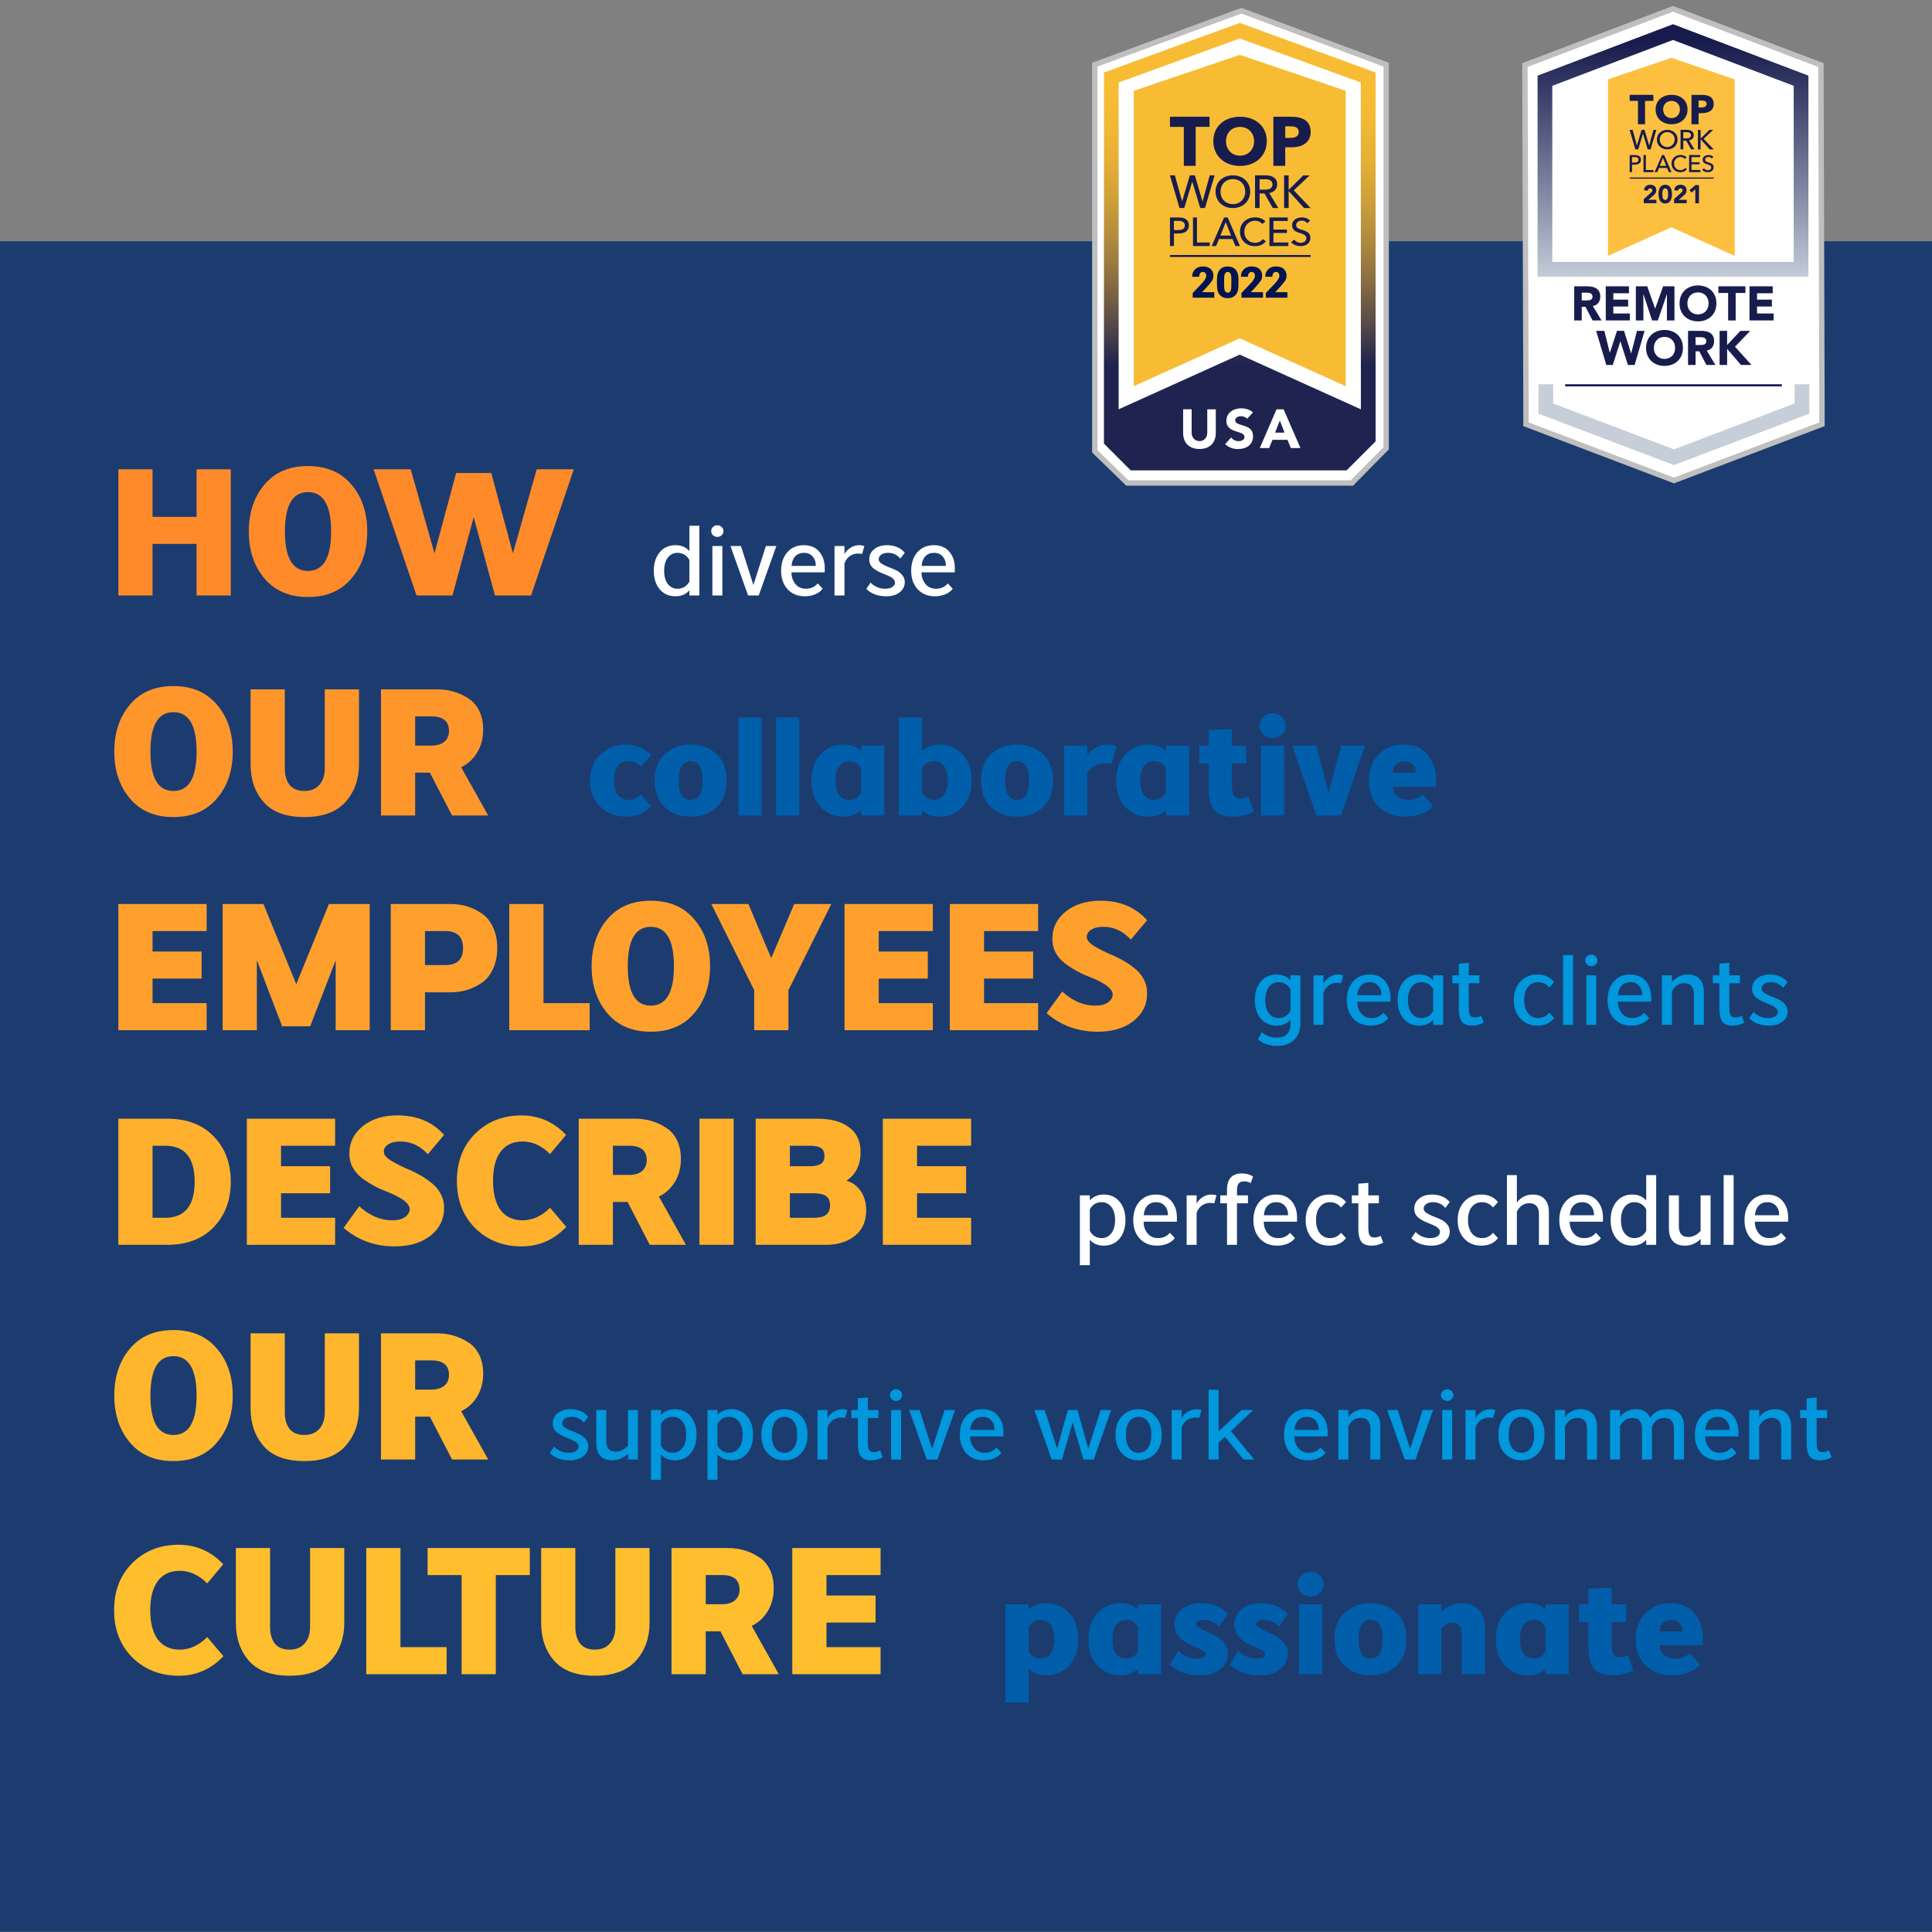 <?xml version="1.0" encoding="UTF-8"?> <svg xmlns="http://www.w3.org/2000/svg" width="360" height="360" viewBox="0 0 360 360" fill="none"><rect x="0" y="0" width="360" height="360" fill="#808080" stroke="none"/><path d="M360 44.959H0V359.959H360V44.959Z" fill="#1C3C70"></path><path d="M128.46 110.959V110.003C127.823 110.74 126.955 111.109 125.855 111.109C124.643 111.109 123.668 110.678 122.931 109.816C122.193 108.928 121.825 107.779 121.825 106.366C121.825 104.942 122.193 103.786 122.931 102.899C123.656 102.024 124.637 101.587 125.874 101.587C126.961 101.587 127.823 101.955 128.46 102.692V97.969H130.316V110.959H128.46ZM126.249 103.011C125.511 103.011 124.911 103.305 124.449 103.892C123.987 104.479 123.756 105.304 123.756 106.366C123.756 107.416 123.987 108.235 124.449 108.822C124.911 109.409 125.511 109.703 126.249 109.703C127.211 109.703 127.948 109.259 128.46 108.372V104.323C127.936 103.449 127.198 103.011 126.249 103.011ZM132.745 110.959V101.736H134.601V110.959H132.745ZM132.52 98.962C132.52 98.662 132.633 98.406 132.858 98.194C133.083 97.981 133.352 97.875 133.664 97.875C133.976 97.875 134.245 97.981 134.47 98.194C134.695 98.406 134.807 98.662 134.807 98.962C134.807 99.262 134.695 99.518 134.47 99.731C134.245 99.943 133.976 100.049 133.664 100.049C133.352 100.049 133.083 99.943 132.858 99.731C132.633 99.518 132.52 99.262 132.52 98.962ZM136.112 101.736H138.062L140.386 109.01L142.71 101.736H144.66L141.38 110.959H139.393L136.112 101.736ZM153.684 105.917L153.665 106.648H147.48C147.467 107.46 147.704 108.178 148.192 108.803C148.679 109.403 149.342 109.703 150.179 109.703C151.091 109.703 151.822 109.372 152.372 108.71L153.29 109.703C152.978 110.14 152.522 110.484 151.922 110.734C151.335 110.984 150.685 111.109 149.973 111.109C148.66 111.109 147.592 110.678 146.767 109.816C145.955 108.928 145.549 107.779 145.549 106.366C145.549 104.954 145.924 103.811 146.673 102.936C147.448 102.036 148.479 101.587 149.766 101.587C151.029 101.587 151.997 101.999 152.672 102.824C153.347 103.623 153.684 104.654 153.684 105.917ZM147.498 105.448H152.016C152.016 104.711 151.816 104.123 151.416 103.686C151.016 103.236 150.479 103.011 149.804 103.011C149.129 103.011 148.585 103.23 148.173 103.667C147.773 104.105 147.548 104.698 147.498 105.448ZM157.354 104.998V110.959H155.498V101.736H157.354V103.255C157.629 102.767 158.01 102.368 158.497 102.055C158.984 101.743 159.516 101.587 160.09 101.587C160.465 101.587 160.79 101.643 161.065 101.755L160.634 103.217C160.347 103.167 160.103 103.142 159.903 103.142C159.291 103.142 158.76 103.311 158.31 103.648C157.872 103.973 157.554 104.423 157.354 104.998ZM166.772 108.522C166.772 107.997 166.203 107.522 165.066 107.098C164.616 106.923 164.253 106.773 163.979 106.648C163.716 106.523 163.404 106.348 163.041 106.123C162.679 105.885 162.41 105.61 162.235 105.298C162.06 104.986 161.973 104.629 161.973 104.23C161.973 103.455 162.279 102.824 162.891 102.336C163.504 101.836 164.297 101.587 165.272 101.587C166.697 101.587 167.803 102.055 168.59 102.992L167.765 104.08C167.165 103.367 166.397 103.011 165.459 103.011C164.935 103.011 164.516 103.124 164.203 103.349C163.891 103.573 163.735 103.867 163.735 104.23C163.735 104.517 163.897 104.773 164.222 104.998C164.56 105.223 164.966 105.429 165.441 105.617C165.928 105.792 166.409 105.992 166.884 106.217C167.359 106.429 167.759 106.729 168.084 107.116C168.421 107.491 168.59 107.935 168.59 108.447C168.59 109.234 168.271 109.878 167.634 110.378C167.009 110.865 166.178 111.109 165.141 111.109C164.353 111.109 163.629 110.984 162.966 110.734C162.316 110.472 161.804 110.134 161.429 109.722L162.235 108.56C162.523 108.885 162.91 109.159 163.397 109.384C163.897 109.597 164.403 109.703 164.916 109.703C165.491 109.703 165.941 109.597 166.265 109.384C166.603 109.159 166.772 108.872 166.772 108.522ZM177.921 105.917L177.902 106.648H171.716C171.704 107.46 171.941 108.178 172.428 108.803C172.916 109.403 173.578 109.703 174.415 109.703C175.328 109.703 176.059 109.372 176.609 108.71L177.527 109.703C177.215 110.14 176.758 110.484 176.159 110.734C175.571 110.984 174.921 111.109 174.209 111.109C172.897 111.109 171.829 110.678 171.004 109.816C170.191 108.928 169.785 107.779 169.785 106.366C169.785 104.954 170.16 103.811 170.91 102.936C171.685 102.036 172.716 101.587 174.003 101.587C175.265 101.587 176.234 101.999 176.908 102.824C177.583 103.623 177.921 104.654 177.921 105.917ZM171.735 105.448H176.252C176.252 104.711 176.052 104.123 175.653 103.686C175.253 103.236 174.715 103.011 174.04 103.011C173.366 103.011 172.822 103.23 172.41 103.667C172.01 104.105 171.785 104.698 171.735 105.448Z" fill="white"></path><path d="M117.019 141.832C115.283 141.832 114.415 143.038 114.415 145.45C114.415 146.769 114.693 147.707 115.248 148.262C115.786 148.8 116.376 149.069 117.019 149.069C117.956 149.069 118.754 148.731 119.414 148.054L121.34 150.189C120.854 150.796 120.195 151.282 119.362 151.647C118.546 151.994 117.643 152.167 116.654 152.167C114.814 152.167 113.235 151.568 111.916 150.371C110.597 149.156 109.937 147.516 109.937 145.45C109.937 143.385 110.597 141.753 111.916 140.556C113.235 139.341 114.814 138.733 116.654 138.733C117.609 138.733 118.503 138.916 119.336 139.28C120.169 139.645 120.837 140.122 121.34 140.712L119.414 142.873C118.772 142.179 117.973 141.832 117.019 141.832ZM123.889 140.504C125.173 139.324 126.779 138.733 128.705 138.733C130.632 138.733 132.229 139.324 133.496 140.504C134.763 141.667 135.396 143.316 135.396 145.45C135.396 147.603 134.763 149.26 133.496 150.423C132.263 151.586 130.667 152.167 128.705 152.167C126.761 152.167 125.156 151.586 123.889 150.423C122.622 149.26 121.988 147.603 121.988 145.45C121.988 143.316 122.622 141.667 123.889 140.504ZM128.705 149.069C130.198 149.069 130.944 147.863 130.944 145.45C130.944 143.038 130.198 141.832 128.705 141.832C127.213 141.832 126.466 143.038 126.466 145.45C126.466 147.863 127.213 149.069 128.705 149.069ZM141.905 151.959H137.583V133.709H141.905V151.959ZM148.922 151.959H144.6V133.709H148.922V151.959ZM157.189 138.733C158.543 138.733 159.628 139.133 160.443 139.931V138.942H164.765V151.959H160.443V150.97C159.628 151.768 158.543 152.167 157.189 152.167C155.488 152.167 154.065 151.577 152.919 150.397C151.774 149.199 151.201 147.559 151.201 145.476C151.201 143.394 151.774 141.753 152.919 140.556C154.065 139.341 155.488 138.733 157.189 138.733ZM155.679 145.476C155.679 146.223 155.766 146.856 155.939 147.377C156.13 147.898 156.373 148.271 156.668 148.496C156.963 148.722 157.232 148.878 157.475 148.965C157.736 149.034 158.005 149.069 158.282 149.069C159.22 149.069 159.94 148.627 160.443 147.741V143.185C159.957 142.283 159.237 141.832 158.282 141.832C158.005 141.832 157.736 141.875 157.475 141.962C157.232 142.048 156.963 142.205 156.668 142.43C156.373 142.656 156.13 143.029 155.939 143.55C155.766 144.071 155.679 144.713 155.679 145.476ZM171.804 150.97V151.959H167.482V133.709H171.804V139.931C172.655 139.133 173.739 138.733 175.058 138.733C176.759 138.733 178.183 139.332 179.328 140.53C180.474 141.727 181.046 143.368 181.046 145.45C181.046 147.533 180.474 149.173 179.328 150.371C178.183 151.568 176.759 152.167 175.058 152.167C173.739 152.167 172.655 151.768 171.804 150.97ZM171.804 143.185V147.741C172.29 148.627 173.019 149.069 173.991 149.069C174.251 149.069 174.512 149.026 174.772 148.939C175.032 148.852 175.31 148.696 175.605 148.47C175.9 148.245 176.135 147.872 176.308 147.351C176.499 146.83 176.595 146.197 176.595 145.45C176.595 144.687 176.499 144.053 176.308 143.55C176.135 143.029 175.9 142.656 175.605 142.43C175.31 142.205 175.032 142.048 174.772 141.962C174.529 141.875 174.269 141.832 173.991 141.832C173.019 141.832 172.29 142.283 171.804 143.185ZM184.704 140.504C185.988 139.324 187.594 138.733 189.52 138.733C191.447 138.733 193.044 139.324 194.311 140.504C195.578 141.667 196.211 143.316 196.211 145.45C196.211 147.603 195.578 149.26 194.311 150.423C193.079 151.586 191.482 152.167 189.52 152.167C187.577 152.167 185.971 151.586 184.704 150.423C183.437 149.26 182.804 147.603 182.804 145.45C182.804 143.316 183.437 141.667 184.704 140.504ZM189.52 149.069C191.013 149.069 191.759 147.863 191.759 145.45C191.759 143.038 191.013 141.832 189.52 141.832C188.028 141.832 187.282 143.038 187.282 145.45C187.282 147.863 188.028 149.069 189.52 149.069ZM202.593 144.071V151.959H198.271V138.942H202.593V140.686C203.652 139.384 204.902 138.733 206.342 138.733C206.915 138.733 207.488 138.838 208.06 139.046L207.149 142.326C206.681 142.257 206.264 142.222 205.899 142.222C204.372 142.222 203.27 142.838 202.593 144.071ZM213.987 138.733C215.341 138.733 216.426 139.133 217.241 139.931V138.942H221.563V151.959H217.241V150.97C216.426 151.768 215.341 152.167 213.987 152.167C212.286 152.167 210.863 151.577 209.717 150.397C208.572 149.199 207.999 147.559 207.999 145.476C207.999 143.394 208.572 141.753 209.717 140.556C210.863 139.341 212.286 138.733 213.987 138.733ZM212.477 145.476C212.477 146.223 212.564 146.856 212.737 147.377C212.928 147.898 213.171 148.271 213.466 148.496C213.761 148.722 214.03 148.878 214.273 148.965C214.534 149.034 214.803 149.069 215.081 149.069C216.018 149.069 216.738 148.627 217.241 147.741V143.185C216.755 142.283 216.035 141.832 215.081 141.832C214.803 141.832 214.534 141.875 214.273 141.962C214.03 142.048 213.761 142.205 213.466 142.43C213.171 142.656 212.928 143.029 212.737 143.55C212.564 144.071 212.477 144.713 212.477 145.476ZM225.247 138.942V136.026L229.543 135.844V138.942H232.25V142.248H229.543V146.179C229.543 147.151 229.655 147.828 229.881 148.21C230.124 148.592 230.523 148.783 231.079 148.783C231.547 148.783 232.068 148.661 232.641 148.418L233.604 151.282C232.302 151.872 230.983 152.167 229.647 152.167C228.05 152.167 226.913 151.742 226.236 150.892C225.577 150.024 225.247 148.739 225.247 147.038V142.248H223.476V138.942H225.247ZM239.284 151.959H234.962V138.942H239.284V151.959ZM239.57 135.193C239.57 135.835 239.327 136.382 238.841 136.833C238.372 137.284 237.8 137.51 237.123 137.51C236.446 137.51 235.873 137.284 235.404 136.833C234.936 136.382 234.701 135.835 234.701 135.193C234.701 134.568 234.936 134.03 235.404 133.579C235.873 133.127 236.446 132.902 237.123 132.902C237.8 132.902 238.372 133.127 238.841 133.579C239.327 134.03 239.57 134.568 239.57 135.193ZM254.345 138.942L249.893 151.959H245.285L240.807 138.942H245.285L247.576 147.767L249.893 138.942H254.345ZM267.582 145.32V146.57H259.538C259.538 147.316 259.824 147.924 260.397 148.392C261.004 148.844 261.681 149.069 262.427 149.069C263.538 149.069 264.441 148.722 265.135 148.028L267.01 150.189C266.576 150.779 265.881 151.256 264.927 151.621C263.972 151.985 262.948 152.167 261.855 152.167C259.928 152.167 258.305 151.577 256.986 150.397C255.702 149.217 255.06 147.585 255.06 145.502C255.06 143.506 255.658 141.884 256.856 140.634C258.054 139.367 259.624 138.733 261.568 138.733C263.53 138.733 265.014 139.367 266.02 140.634C267.062 141.884 267.582 143.446 267.582 145.32ZM259.538 143.992H263.807C263.859 143.107 263.512 142.482 262.766 142.118C262.037 141.736 261.299 141.736 260.553 142.118C259.824 142.482 259.486 143.107 259.538 143.992Z" fill="#005EAB"></path><path d="M233.825 186.366C233.825 184.942 234.193 183.786 234.931 182.899C235.656 182.024 236.637 181.587 237.874 181.587C238.961 181.587 239.823 181.955 240.46 182.692V181.736H242.316V190.49C242.316 191.877 241.941 192.952 241.192 193.714C240.442 194.489 239.373 194.883 237.986 194.895C236.549 194.895 235.356 194.483 234.406 193.658L235.099 192.327C235.412 192.627 235.818 192.871 236.318 193.058C236.818 193.258 237.311 193.358 237.799 193.358C238.711 193.358 239.38 193.14 239.804 192.702C240.242 192.277 240.46 191.615 240.46 190.715V190.003C239.823 190.74 238.955 191.109 237.855 191.109C236.643 191.109 235.668 190.678 234.931 189.816C234.193 188.928 233.825 187.779 233.825 186.366ZM238.249 183.011C237.511 183.011 236.911 183.305 236.449 183.892C235.987 184.479 235.756 185.304 235.756 186.366C235.756 187.416 235.987 188.235 236.449 188.822C236.911 189.409 237.511 189.703 238.249 189.703C239.211 189.703 239.948 189.259 240.46 188.372V184.323C239.936 183.449 239.198 183.011 238.249 183.011ZM246.6 184.998V190.959H244.744V181.736H246.6V183.255C246.875 182.767 247.256 182.368 247.743 182.055C248.231 181.743 248.762 181.587 249.337 181.587C249.712 181.587 250.036 181.643 250.311 181.755L249.88 183.217C249.593 183.167 249.349 183.142 249.149 183.142C248.537 183.142 248.006 183.311 247.556 183.648C247.118 183.973 246.8 184.423 246.6 184.998ZM259.094 185.917L259.075 186.648H252.89C252.877 187.46 253.114 188.178 253.602 188.803C254.089 189.403 254.752 189.703 255.589 189.703C256.501 189.703 257.232 189.372 257.782 188.71L258.7 189.703C258.388 190.14 257.932 190.484 257.332 190.734C256.745 190.984 256.095 191.109 255.383 191.109C254.07 191.109 253.002 190.678 252.177 189.816C251.365 188.928 250.959 187.779 250.959 186.366C250.959 184.954 251.334 183.811 252.083 182.936C252.858 182.036 253.889 181.587 255.176 181.587C256.439 181.587 257.407 181.999 258.082 182.824C258.757 183.623 259.094 184.654 259.094 185.917ZM252.908 185.448H257.426C257.426 184.711 257.226 184.123 256.826 183.686C256.426 183.236 255.889 183.011 255.214 183.011C254.539 183.011 253.995 183.23 253.583 183.667C253.183 184.105 252.958 184.698 252.908 185.448ZM267.058 190.959V190.003C266.421 190.74 265.553 191.109 264.453 191.109C263.241 191.109 262.266 190.678 261.529 189.816C260.791 188.928 260.423 187.779 260.423 186.366C260.423 184.942 260.791 183.786 261.529 182.899C262.254 182.024 263.234 181.587 264.472 181.587C265.559 181.587 266.421 181.955 267.058 182.692V181.736H268.914V190.959H267.058ZM262.353 186.366C262.353 187.416 262.585 188.235 263.047 188.822C263.509 189.409 264.109 189.703 264.847 189.703C265.809 189.703 266.546 189.259 267.058 188.372V184.323C266.534 183.449 265.796 183.011 264.847 183.011C264.109 183.011 263.509 183.305 263.047 183.892C262.585 184.479 262.353 185.304 262.353 186.366ZM271.833 181.736V179.562L273.689 179.412V181.736H275.657V183.217H273.689V187.754C273.689 188.441 273.77 188.922 273.932 189.197C274.095 189.459 274.401 189.591 274.851 189.591C275.251 189.591 275.632 189.484 275.994 189.272L276.463 190.547C275.788 190.921 275.076 191.109 274.326 191.109C273.264 191.109 272.57 190.79 272.245 190.153C271.97 189.616 271.833 188.916 271.833 188.054V183.217H270.615V181.736H271.833ZM286.596 183.011C285.821 183.011 285.196 183.305 284.721 183.892C284.246 184.479 284.009 185.298 284.009 186.348C284.009 187.372 284.246 188.191 284.721 188.803C285.209 189.403 285.833 189.703 286.596 189.703C287.433 189.703 288.127 189.372 288.676 188.71L289.595 189.703C288.883 190.64 287.839 191.109 286.465 191.109C285.177 191.109 284.121 190.672 283.297 189.797C282.484 188.91 282.078 187.76 282.078 186.348C282.078 184.948 282.484 183.805 283.297 182.917C284.121 182.03 285.177 181.587 286.465 181.587C287.814 181.587 288.858 182.055 289.595 182.992L288.676 184.005C288.127 183.342 287.433 183.011 286.596 183.011ZM293.114 190.959H291.259V177.969H293.114V190.959ZM295.598 190.959V181.736H297.454V190.959H295.598ZM295.373 178.962C295.373 178.662 295.486 178.406 295.711 178.194C295.936 177.981 296.204 177.875 296.517 177.875C296.829 177.875 297.098 177.981 297.323 178.194C297.548 178.406 297.66 178.662 297.66 178.962C297.66 179.262 297.548 179.518 297.323 179.731C297.098 179.943 296.829 180.049 296.517 180.049C296.204 180.049 295.936 179.943 295.711 179.731C295.486 179.518 295.373 179.262 295.373 178.962ZM307.677 185.917L307.658 186.648H301.472C301.46 187.46 301.697 188.178 302.185 188.803C302.672 189.403 303.334 189.703 304.172 189.703C305.084 189.703 305.815 189.372 306.365 188.71L307.283 189.703C306.971 190.14 306.515 190.484 305.915 190.734C305.328 190.984 304.678 191.109 303.966 191.109C302.653 191.109 301.585 190.678 300.76 189.816C299.948 188.928 299.542 187.779 299.542 186.366C299.542 184.954 299.917 183.811 300.666 182.936C301.441 182.036 302.472 181.587 303.759 181.587C305.022 181.587 305.99 181.999 306.665 182.824C307.34 183.623 307.677 184.654 307.677 185.917ZM301.491 185.448H306.009C306.009 184.711 305.809 184.123 305.409 183.686C305.009 183.236 304.472 183.011 303.797 183.011C303.122 183.011 302.578 183.23 302.166 183.667C301.766 184.105 301.541 184.698 301.491 185.448ZM311.53 184.773V190.959H309.674V181.736H311.53V183.067C312.292 182.08 313.273 181.587 314.473 181.587C315.46 181.587 316.21 181.874 316.722 182.449C317.234 183.024 317.491 183.811 317.491 184.811V190.959H315.635V185.186C315.635 184.561 315.485 184.073 315.185 183.723C314.885 183.374 314.441 183.199 313.854 183.199C312.829 183.199 312.055 183.723 311.53 184.773ZM320.379 181.736V179.562L322.235 179.412V181.736H324.203V183.217H322.235V187.754C322.235 188.441 322.316 188.922 322.479 189.197C322.641 189.459 322.947 189.591 323.397 189.591C323.797 189.591 324.178 189.484 324.541 189.272L325.009 190.547C324.335 190.921 323.622 191.109 322.872 191.109C321.81 191.109 321.117 190.79 320.792 190.153C320.517 189.616 320.379 188.916 320.379 188.054V183.217H319.161V181.736H320.379ZM331.272 188.522C331.272 187.997 330.703 187.522 329.566 187.098C329.116 186.923 328.754 186.773 328.479 186.648C328.216 186.523 327.904 186.348 327.542 186.123C327.179 185.885 326.911 185.61 326.736 185.298C326.561 184.986 326.473 184.629 326.473 184.23C326.473 183.455 326.779 182.824 327.392 182.336C328.004 181.836 328.798 181.587 329.772 181.587C331.197 181.587 332.303 182.055 333.09 182.992L332.265 184.08C331.666 183.367 330.897 183.011 329.96 183.011C329.435 183.011 329.016 183.124 328.704 183.349C328.391 183.573 328.235 183.867 328.235 184.23C328.235 184.517 328.398 184.773 328.723 184.998C329.06 185.223 329.466 185.429 329.941 185.617C330.428 185.792 330.909 185.992 331.384 186.217C331.859 186.429 332.259 186.729 332.584 187.116C332.921 187.491 333.09 187.935 333.09 188.447C333.09 189.234 332.771 189.878 332.134 190.378C331.509 190.865 330.678 191.109 329.641 191.109C328.854 191.109 328.129 190.984 327.467 190.734C326.817 190.472 326.304 190.134 325.93 189.722L326.736 188.56C327.023 188.885 327.41 189.159 327.898 189.384C328.398 189.597 328.904 189.703 329.416 189.703C329.991 189.703 330.441 189.597 330.766 189.384C331.103 189.159 331.272 188.872 331.272 188.522Z" fill="#0097DD"></path><path d="M203.074 231.003V235.745H201.218V222.736H203.074V223.692C203.711 222.955 204.574 222.587 205.661 222.587C206.898 222.587 207.879 223.024 208.604 223.899C209.341 224.773 209.71 225.923 209.71 227.348C209.71 228.772 209.341 229.928 208.604 230.816C207.867 231.678 206.886 232.109 205.661 232.109C204.574 232.109 203.711 231.74 203.074 231.003ZM203.074 225.323V229.372C203.587 230.259 204.318 230.703 205.267 230.703C206.005 230.703 206.604 230.409 207.067 229.822C207.542 229.222 207.779 228.397 207.779 227.348C207.779 226.298 207.548 225.479 207.086 224.892C206.623 224.305 206.017 224.011 205.267 224.011C204.305 224.011 203.574 224.449 203.074 225.323ZM219.303 226.917L219.284 227.648H213.098C213.086 228.46 213.323 229.178 213.81 229.803C214.298 230.403 214.96 230.703 215.797 230.703C216.71 230.703 217.441 230.372 217.991 229.71L218.909 230.703C218.597 231.14 218.141 231.484 217.541 231.734C216.953 231.984 216.304 232.109 215.591 232.109C214.279 232.109 213.211 231.678 212.386 230.816C211.574 229.928 211.167 228.779 211.167 227.366C211.167 225.954 211.542 224.811 212.292 223.936C213.067 223.036 214.098 222.587 215.385 222.587C216.647 222.587 217.616 222.999 218.29 223.824C218.965 224.623 219.303 225.654 219.303 226.917ZM213.117 226.448H217.634C217.634 225.711 217.434 225.123 217.035 224.686C216.635 224.236 216.097 224.011 215.423 224.011C214.748 224.011 214.204 224.23 213.792 224.667C213.392 225.105 213.167 225.698 213.117 226.448ZM222.972 225.998V231.959H221.117V222.736H222.972V224.255C223.247 223.767 223.628 223.368 224.116 223.055C224.603 222.743 225.134 222.587 225.709 222.587C226.084 222.587 226.409 222.643 226.684 222.755L226.253 224.217C225.965 224.167 225.722 224.142 225.522 224.142C224.909 224.142 224.378 224.311 223.928 224.648C223.491 224.973 223.172 225.423 222.972 225.998ZM230.493 224.217V231.959H228.637V224.217H227.381V222.736H228.637V221.649C228.637 220.687 228.862 219.95 229.312 219.437C229.774 218.913 230.461 218.65 231.374 218.65C232.211 218.65 232.917 218.844 233.492 219.231L233.042 220.45C232.679 220.237 232.28 220.131 231.842 220.131C231.342 220.131 230.992 220.268 230.792 220.543C230.593 220.806 230.493 221.224 230.493 221.799V222.736H232.536V224.217H230.493ZM241.69 226.917L241.672 227.648H235.486C235.473 228.46 235.711 229.178 236.198 229.803C236.686 230.403 237.348 230.703 238.185 230.703C239.097 230.703 239.828 230.372 240.378 229.71L241.297 230.703C240.984 231.14 240.528 231.484 239.928 231.734C239.341 231.984 238.691 232.109 237.979 232.109C236.667 232.109 235.598 231.678 234.774 230.816C233.961 229.928 233.555 228.779 233.555 227.366C233.555 225.954 233.93 224.811 234.68 223.936C235.455 223.036 236.486 222.587 237.773 222.587C239.035 222.587 240.003 222.999 240.678 223.824C241.353 224.623 241.69 225.654 241.69 226.917ZM235.505 226.448H240.022C240.022 225.711 239.822 225.123 239.422 224.686C239.022 224.236 238.485 224.011 237.81 224.011C237.135 224.011 236.592 224.23 236.179 224.667C235.78 225.105 235.555 225.698 235.505 226.448ZM247.811 224.011C247.036 224.011 246.412 224.305 245.937 224.892C245.462 225.479 245.224 226.298 245.224 227.348C245.224 228.372 245.462 229.191 245.937 229.803C246.424 230.403 247.049 230.703 247.811 230.703C248.648 230.703 249.342 230.372 249.892 229.71L250.81 230.703C250.098 231.64 249.055 232.109 247.68 232.109C246.393 232.109 245.337 231.672 244.512 230.797C243.7 229.91 243.294 228.76 243.294 227.348C243.294 225.948 243.7 224.805 244.512 223.917C245.337 223.03 246.393 222.587 247.68 222.587C249.03 222.587 250.073 223.055 250.81 223.992L249.892 225.005C249.342 224.342 248.648 224.011 247.811 224.011ZM253.111 222.736V220.562L254.967 220.412V222.736H256.935V224.217H254.967V228.754C254.967 229.441 255.048 229.922 255.211 230.197C255.373 230.459 255.679 230.591 256.129 230.591C256.529 230.591 256.91 230.484 257.273 230.272L257.741 231.547C257.067 231.921 256.354 232.109 255.604 232.109C254.542 232.109 253.849 231.79 253.524 231.153C253.249 230.616 253.111 229.916 253.111 229.054V224.217H251.893V222.736H253.111ZM268.324 229.522C268.324 228.997 267.755 228.522 266.618 228.098C266.168 227.923 265.806 227.773 265.531 227.648C265.269 227.523 264.956 227.348 264.594 227.123C264.231 226.885 263.963 226.61 263.788 226.298C263.613 225.986 263.525 225.629 263.525 225.23C263.525 224.455 263.831 223.824 264.444 223.336C265.056 222.836 265.85 222.587 266.824 222.587C268.249 222.587 269.355 223.055 270.142 223.992L269.317 225.08C268.718 224.367 267.949 224.011 267.012 224.011C266.487 224.011 266.068 224.124 265.756 224.349C265.444 224.573 265.287 224.867 265.287 225.23C265.287 225.517 265.45 225.773 265.775 225.998C266.112 226.223 266.518 226.429 266.993 226.617C267.48 226.792 267.962 226.992 268.436 227.217C268.911 227.429 269.311 227.729 269.636 228.116C269.974 228.491 270.142 228.935 270.142 229.447C270.142 230.234 269.824 230.878 269.186 231.378C268.561 231.865 267.73 232.109 266.693 232.109C265.906 232.109 265.181 231.984 264.519 231.734C263.869 231.472 263.357 231.134 262.982 230.722L263.788 229.56C264.075 229.885 264.463 230.159 264.95 230.384C265.45 230.597 265.956 230.703 266.468 230.703C267.043 230.703 267.493 230.597 267.818 230.384C268.155 230.159 268.324 229.872 268.324 229.522ZM276.13 224.011C275.355 224.011 274.73 224.305 274.255 224.892C273.781 225.479 273.543 226.298 273.543 227.348C273.543 228.372 273.781 229.191 274.255 229.803C274.743 230.403 275.368 230.703 276.13 230.703C276.967 230.703 277.661 230.372 278.211 229.71L279.129 230.703C278.417 231.64 277.373 232.109 275.999 232.109C274.712 232.109 273.656 231.672 272.831 230.797C272.019 229.91 271.612 228.76 271.612 227.348C271.612 225.948 272.019 224.805 272.831 223.917C273.656 223.03 274.712 222.587 275.999 222.587C277.348 222.587 278.392 223.055 279.129 223.992L278.211 225.005C277.661 224.342 276.967 224.011 276.13 224.011ZM282.648 225.773V231.959H280.793V218.969H282.648V224.067C283.411 223.08 284.392 222.587 285.591 222.587C286.579 222.587 287.328 222.874 287.841 223.449C288.353 224.024 288.609 224.811 288.609 225.811V231.959H286.754V226.186C286.754 225.561 286.604 225.073 286.304 224.723C286.004 224.374 285.56 224.199 284.973 224.199C283.948 224.199 283.173 224.723 282.648 225.773ZM298.694 226.917L298.675 227.648H292.489C292.477 228.46 292.714 229.178 293.202 229.803C293.689 230.403 294.351 230.703 295.189 230.703C296.101 230.703 296.832 230.372 297.382 229.71L298.3 230.703C297.988 231.14 297.532 231.484 296.932 231.734C296.345 231.984 295.695 232.109 294.982 232.109C293.67 232.109 292.602 231.678 291.777 230.816C290.965 229.928 290.559 228.779 290.559 227.366C290.559 225.954 290.934 224.811 291.683 223.936C292.458 223.036 293.489 222.587 294.776 222.587C296.038 222.587 297.007 222.999 297.682 223.824C298.357 224.623 298.694 225.654 298.694 226.917ZM292.508 226.448H297.026C297.026 225.711 296.826 225.123 296.426 224.686C296.026 224.236 295.489 224.011 294.814 224.011C294.139 224.011 293.595 224.23 293.183 224.667C292.783 225.105 292.558 225.698 292.508 226.448ZM306.75 231.959V231.003C306.113 231.74 305.244 232.109 304.144 232.109C302.932 232.109 301.957 231.678 301.22 230.816C300.483 229.928 300.114 228.779 300.114 227.366C300.114 225.942 300.483 224.786 301.22 223.899C301.945 223.024 302.926 222.587 304.163 222.587C305.25 222.587 306.113 222.955 306.75 223.692V218.969H308.606V231.959H306.75ZM304.538 224.011C303.801 224.011 303.201 224.305 302.738 224.892C302.276 225.479 302.045 226.304 302.045 227.366C302.045 228.416 302.276 229.235 302.738 229.822C303.201 230.409 303.801 230.703 304.538 230.703C305.5 230.703 306.238 230.259 306.75 229.372V225.323C306.225 224.449 305.488 224.011 304.538 224.011ZM312.834 222.736V228.51C312.834 229.835 313.409 230.497 314.559 230.497C315.434 230.497 316.208 230.122 316.883 229.372V222.736H318.739V231.959H316.883V230.872C316.058 231.697 315.077 232.109 313.94 232.109C312.953 232.109 312.21 231.828 311.71 231.265C311.222 230.703 310.979 229.91 310.979 228.885V222.736H312.834ZM323.031 231.959H321.175V218.969H323.031V231.959ZM333.2 226.917L333.181 227.648H326.995C326.983 228.46 327.22 229.178 327.708 229.803C328.195 230.403 328.857 230.703 329.695 230.703C330.607 230.703 331.338 230.372 331.888 229.71L332.806 230.703C332.494 231.14 332.038 231.484 331.438 231.734C330.851 231.984 330.201 232.109 329.488 232.109C328.176 232.109 327.108 231.678 326.283 230.816C325.471 229.928 325.065 228.779 325.065 227.366C325.065 225.954 325.44 224.811 326.189 223.936C326.964 223.036 327.995 222.587 329.282 222.587C330.544 222.587 331.513 222.999 332.188 223.824C332.863 224.623 333.2 225.654 333.2 226.917ZM327.014 226.448H331.532C331.532 225.711 331.332 225.123 330.932 224.686C330.532 224.236 329.995 224.011 329.32 224.011C328.645 224.011 328.101 224.23 327.689 224.667C327.289 225.105 327.064 225.698 327.014 226.448Z" fill="white"></path><path d="M107.792 269.522C107.792 268.997 107.224 268.522 106.086 268.098C105.637 267.923 105.274 267.773 104.999 267.648C104.737 267.523 104.424 267.348 104.062 267.123C103.7 266.885 103.431 266.61 103.256 266.298C103.081 265.986 102.993 265.629 102.993 265.23C102.993 264.455 103.3 263.824 103.912 263.336C104.524 262.836 105.318 262.587 106.293 262.587C107.717 262.587 108.823 263.055 109.61 263.992L108.786 265.08C108.186 264.367 107.417 264.011 106.48 264.011C105.955 264.011 105.537 264.124 105.224 264.349C104.912 264.573 104.756 264.867 104.756 265.23C104.756 265.517 104.918 265.773 105.243 265.998C105.58 266.223 105.986 266.429 106.461 266.617C106.949 266.792 107.43 266.992 107.905 267.217C108.38 267.429 108.779 267.729 109.104 268.116C109.442 268.491 109.61 268.935 109.61 269.447C109.61 270.234 109.292 270.878 108.654 271.378C108.03 271.865 107.199 272.109 106.161 272.109C105.374 272.109 104.649 271.984 103.987 271.734C103.337 271.472 102.825 271.134 102.45 270.722L103.256 269.56C103.543 269.885 103.931 270.159 104.418 270.384C104.918 270.597 105.424 270.703 105.936 270.703C106.511 270.703 106.961 270.597 107.286 270.384C107.623 270.159 107.792 269.872 107.792 269.522ZM112.964 262.736V268.51C112.964 269.835 113.539 270.497 114.688 270.497C115.563 270.497 116.338 270.122 117.013 269.372V262.736H118.869V271.959H117.013V270.872C116.188 271.697 115.207 272.109 114.07 272.109C113.083 272.109 112.339 271.828 111.839 271.265C111.352 270.703 111.108 269.91 111.108 268.885V262.736H112.964ZM123.16 271.003V275.745H121.304V262.736H123.16V263.692C123.797 262.955 124.66 262.587 125.747 262.587C126.984 262.587 127.965 263.024 128.69 263.899C129.427 264.773 129.796 265.923 129.796 267.348C129.796 268.772 129.427 269.928 128.69 270.816C127.953 271.678 126.972 272.109 125.747 272.109C124.66 272.109 123.797 271.74 123.16 271.003ZM123.16 265.323V269.372C123.672 270.259 124.403 270.703 125.353 270.703C126.091 270.703 126.69 270.409 127.153 269.822C127.628 269.222 127.865 268.397 127.865 267.348C127.865 266.298 127.634 265.479 127.171 264.892C126.709 264.305 126.103 264.011 125.353 264.011C124.391 264.011 123.66 264.449 123.16 265.323ZM133.686 271.003V275.745H131.83V262.736H133.686V263.692C134.323 262.955 135.185 262.587 136.273 262.587C137.51 262.587 138.491 263.024 139.216 263.899C139.953 264.773 140.321 265.923 140.321 267.348C140.321 268.772 139.953 269.928 139.216 270.816C138.478 271.678 137.497 272.109 136.273 272.109C135.185 272.109 134.323 271.74 133.686 271.003ZM133.686 265.323V269.372C134.198 270.259 134.929 270.703 135.879 270.703C136.616 270.703 137.216 270.409 137.678 269.822C138.153 269.222 138.391 268.397 138.391 267.348C138.391 266.298 138.16 265.479 137.697 264.892C137.235 264.305 136.629 264.011 135.879 264.011C134.917 264.011 134.186 264.449 133.686 265.323ZM143.07 263.88C143.87 263.018 144.901 262.587 146.163 262.587C147.413 262.587 148.444 263.011 149.256 263.861C150.068 264.711 150.474 265.873 150.474 267.348C150.474 268.822 150.068 269.985 149.256 270.834C148.444 271.684 147.413 272.109 146.163 272.109C144.913 272.109 143.883 271.684 143.07 270.834C142.27 269.985 141.871 268.822 141.871 267.348C141.871 265.873 142.27 264.717 143.07 263.88ZM147.869 264.855C147.444 264.292 146.875 264.011 146.163 264.011C145.463 264.011 144.895 264.292 144.457 264.855C144.02 265.43 143.801 266.261 143.801 267.348C143.801 268.435 144.02 269.272 144.457 269.86C144.895 270.422 145.463 270.703 146.163 270.703C146.875 270.703 147.444 270.422 147.869 269.86C148.319 269.285 148.544 268.447 148.544 267.348C148.544 266.248 148.319 265.417 147.869 264.855ZM154.188 265.998V271.959H152.332V262.736H154.188V264.255C154.463 263.767 154.844 263.368 155.331 263.055C155.819 262.743 156.35 262.587 156.925 262.587C157.3 262.587 157.625 262.643 157.899 262.755L157.468 264.217C157.181 264.167 156.937 264.142 156.737 264.142C156.125 264.142 155.594 264.311 155.144 264.648C154.707 264.973 154.388 265.423 154.188 265.998ZM159.852 262.736V260.562L161.708 260.412V262.736H163.676V264.217H161.708V268.754C161.708 269.441 161.789 269.922 161.952 270.197C162.114 270.459 162.421 270.591 162.87 270.591C163.27 270.591 163.651 270.484 164.014 270.272L164.482 271.547C163.808 271.921 163.095 272.109 162.346 272.109C161.283 272.109 160.59 271.79 160.265 271.153C159.99 270.616 159.852 269.916 159.852 269.054V264.217H158.634V262.736H159.852ZM166.044 271.959V262.736H167.9V271.959H166.044ZM165.82 259.962C165.82 259.662 165.932 259.406 166.157 259.194C166.382 258.981 166.651 258.875 166.963 258.875C167.275 258.875 167.544 258.981 167.769 259.194C167.994 259.406 168.106 259.662 168.106 259.962C168.106 260.262 167.994 260.518 167.769 260.731C167.544 260.943 167.275 261.049 166.963 261.049C166.651 261.049 166.382 260.943 166.157 260.731C165.932 260.518 165.82 260.262 165.82 259.962ZM169.411 262.736H171.361L173.685 270.01L176.009 262.736H177.959L174.679 271.959H172.692L169.411 262.736ZM186.983 266.917L186.964 267.648H180.779C180.766 268.46 181.003 269.178 181.491 269.803C181.978 270.403 182.641 270.703 183.478 270.703C184.39 270.703 185.121 270.372 185.671 269.71L186.589 270.703C186.277 271.14 185.821 271.484 185.221 271.734C184.634 271.984 183.984 272.109 183.272 272.109C181.959 272.109 180.891 271.678 180.066 270.816C179.254 269.928 178.848 268.779 178.848 267.366C178.848 265.954 179.223 264.811 179.972 263.936C180.747 263.036 181.778 262.587 183.065 262.587C184.328 262.587 185.296 262.999 185.971 263.824C186.646 264.623 186.983 265.654 186.983 266.917ZM180.797 266.448H185.315C185.315 265.711 185.115 265.123 184.715 264.686C184.315 264.236 183.778 264.011 183.103 264.011C182.428 264.011 181.884 264.23 181.472 264.667C181.072 265.105 180.847 265.698 180.797 266.448ZM199.875 265.042L197.888 271.959H195.957L192.733 262.736H194.664L196.988 269.953L198.975 262.736H200.775L202.781 269.953L205.086 262.736H207.036L203.812 271.959H201.881L199.875 265.042ZM209.062 263.88C209.862 263.018 210.893 262.587 212.155 262.587C213.404 262.587 214.435 263.011 215.248 263.861C216.06 264.711 216.466 265.873 216.466 267.348C216.466 268.822 216.06 269.985 215.248 270.834C214.435 271.684 213.404 272.109 212.155 272.109C210.905 272.109 209.874 271.684 209.062 270.834C208.262 269.985 207.862 268.822 207.862 267.348C207.862 265.873 208.262 264.717 209.062 263.88ZM213.86 264.855C213.436 264.292 212.867 264.011 212.155 264.011C211.455 264.011 210.886 264.292 210.449 264.855C210.012 265.43 209.793 266.261 209.793 267.348C209.793 268.435 210.012 269.272 210.449 269.86C210.886 270.422 211.455 270.703 212.155 270.703C212.867 270.703 213.436 270.422 213.86 269.86C214.31 269.285 214.535 268.447 214.535 267.348C214.535 266.248 214.31 265.417 213.86 264.855ZM220.18 265.998V271.959H218.324V262.736H220.18V264.255C220.454 263.767 220.836 263.368 221.323 263.055C221.81 262.743 222.341 262.587 222.916 262.587C223.291 262.587 223.616 262.643 223.891 262.755L223.46 264.217C223.172 264.167 222.929 264.142 222.729 264.142C222.117 264.142 221.585 264.311 221.136 264.648C220.698 264.973 220.38 265.423 220.18 265.998ZM227.062 258.969V266.729L231.336 262.736H233.529L229.349 266.673L233.717 271.959H231.711L228.243 267.723L227.062 268.829V271.959H225.207V258.969H227.062ZM247.391 266.917L247.373 267.648H241.187C241.174 268.46 241.412 269.178 241.899 269.803C242.387 270.403 243.049 270.703 243.886 270.703C244.798 270.703 245.529 270.372 246.079 269.71L246.998 270.703C246.685 271.14 246.229 271.484 245.629 271.734C245.042 271.984 244.392 272.109 243.68 272.109C242.368 272.109 241.299 271.678 240.475 270.816C239.662 269.928 239.256 268.779 239.256 267.366C239.256 265.954 239.631 264.811 240.381 263.936C241.156 263.036 242.187 262.587 243.474 262.587C244.736 262.587 245.704 262.999 246.379 263.824C247.054 264.623 247.391 265.654 247.391 266.917ZM241.206 266.448H245.723C245.723 265.711 245.523 265.123 245.123 264.686C244.723 264.236 244.186 264.011 243.511 264.011C242.836 264.011 242.293 264.23 241.88 264.667C241.481 265.105 241.256 265.698 241.206 266.448ZM251.244 265.773V271.959H249.388V262.736H251.244V264.067C252.006 263.08 252.987 262.587 254.187 262.587C255.174 262.587 255.924 262.874 256.436 263.449C256.949 264.024 257.205 264.811 257.205 265.811V271.959H255.349V266.186C255.349 265.561 255.199 265.073 254.899 264.723C254.599 264.374 254.156 264.199 253.568 264.199C252.544 264.199 251.769 264.723 251.244 265.773ZM258.486 262.736H260.436L262.76 270.01L265.084 262.736H267.034L263.753 271.959H261.766L258.486 262.736ZM268.739 271.959V262.736H270.594V271.959H268.739ZM268.514 259.962C268.514 259.662 268.626 259.406 268.851 259.194C269.076 258.981 269.345 258.875 269.657 258.875C269.97 258.875 270.238 258.981 270.463 259.194C270.688 259.406 270.801 259.662 270.801 259.962C270.801 260.262 270.688 260.518 270.463 260.731C270.238 260.943 269.97 261.049 269.657 261.049C269.345 261.049 269.076 260.943 268.851 260.731C268.626 260.518 268.514 260.262 268.514 259.962ZM274.932 265.998V271.959H273.076V262.736H274.932V264.255C275.206 263.767 275.588 263.368 276.075 263.055C276.562 262.743 277.093 262.587 277.668 262.587C278.043 262.587 278.368 262.643 278.643 262.755L278.212 264.217C277.924 264.167 277.681 264.142 277.481 264.142C276.868 264.142 276.337 264.311 275.887 264.648C275.45 264.973 275.131 265.423 274.932 265.998ZM280.399 263.88C281.198 263.018 282.229 262.587 283.491 262.587C284.741 262.587 285.772 263.011 286.584 263.861C287.397 264.711 287.803 265.873 287.803 267.348C287.803 268.822 287.397 269.985 286.584 270.834C285.772 271.684 284.741 272.109 283.491 272.109C282.242 272.109 281.211 271.684 280.399 270.834C279.599 269.985 279.199 268.822 279.199 267.348C279.199 265.873 279.599 264.717 280.399 263.88ZM285.197 264.855C284.772 264.292 284.204 264.011 283.491 264.011C282.792 264.011 282.223 264.292 281.786 264.855C281.348 265.43 281.13 266.261 281.13 267.348C281.13 268.435 281.348 269.272 281.786 269.86C282.223 270.422 282.792 270.703 283.491 270.703C284.204 270.703 284.772 270.422 285.197 269.86C285.647 269.285 285.872 268.447 285.872 267.348C285.872 266.248 285.647 265.417 285.197 264.855ZM291.608 265.773V271.959H289.752V262.736H291.608V264.067C292.37 263.08 293.351 262.587 294.551 262.587C295.538 262.587 296.288 262.874 296.8 263.449C297.313 264.024 297.569 264.811 297.569 265.811V271.959H295.713V266.186C295.713 265.561 295.563 265.073 295.263 264.723C294.963 264.374 294.52 264.199 293.932 264.199C292.908 264.199 292.133 264.723 291.608 265.773ZM300.003 271.959V262.736H301.859V264.067C302.621 263.08 303.602 262.587 304.802 262.587C306.139 262.587 307.033 263.124 307.482 264.199C308.182 263.124 309.244 262.587 310.669 262.587C311.694 262.587 312.469 262.868 312.993 263.43C313.518 263.992 313.781 264.786 313.781 265.811V271.959H311.906V266.186C311.906 265.561 311.756 265.073 311.456 264.723C311.156 264.374 310.713 264.199 310.126 264.199C309.063 264.199 308.295 264.742 307.82 265.829V271.959H305.964V266.186C305.964 265.561 305.814 265.073 305.514 264.723C305.214 264.374 304.771 264.199 304.183 264.199C303.159 264.199 302.384 264.723 301.859 265.773V271.959H300.003ZM323.945 266.917L323.927 267.648H317.741C317.728 268.46 317.966 269.178 318.453 269.803C318.94 270.403 319.603 270.703 320.44 270.703C321.352 270.703 322.083 270.372 322.633 269.71L323.552 270.703C323.239 271.14 322.783 271.484 322.183 271.734C321.596 271.984 320.946 272.109 320.234 272.109C318.922 272.109 317.853 271.678 317.028 270.816C316.216 269.928 315.81 268.779 315.81 267.366C315.81 265.954 316.185 264.811 316.935 263.936C317.71 263.036 318.74 262.587 320.028 262.587C321.29 262.587 322.258 262.999 322.933 263.824C323.608 264.623 323.945 265.654 323.945 266.917ZM317.76 266.448H322.277C322.277 265.711 322.077 265.123 321.677 264.686C321.277 264.236 320.74 264.011 320.065 264.011C319.39 264.011 318.847 264.23 318.434 264.667C318.034 265.105 317.809 265.698 317.76 266.448ZM327.798 265.773V271.959H325.942V262.736H327.798V264.067C328.56 263.08 329.541 262.587 330.741 262.587C331.728 262.587 332.478 262.874 332.99 263.449C333.503 264.024 333.759 264.811 333.759 265.811V271.959H331.903V266.186C331.903 265.561 331.753 265.073 331.453 264.723C331.153 264.374 330.71 264.199 330.122 264.199C329.098 264.199 328.323 264.723 327.798 265.773ZM336.648 262.736V260.562L338.503 260.412V262.736H340.472V264.217H338.503V268.754C338.503 269.441 338.585 269.922 338.747 270.197C338.91 270.459 339.216 270.591 339.666 270.591C340.065 270.591 340.447 270.484 340.809 270.272L341.278 271.547C340.603 271.921 339.89 272.109 339.141 272.109C338.078 272.109 337.385 271.79 337.06 271.153C336.785 270.616 336.648 269.916 336.648 269.054V264.217H335.429V262.736H336.648Z" fill="#0097DD"></path><path d="M191.676 310.97V317.218H187.354V298.942H191.676V299.931C192.526 299.133 193.611 298.733 194.93 298.733C196.631 298.733 198.054 299.332 199.2 300.53C200.345 301.727 200.918 303.368 200.918 305.45C200.918 307.533 200.345 309.173 199.2 310.371C198.054 311.568 196.631 312.167 194.93 312.167C193.611 312.167 192.526 311.768 191.676 310.97ZM191.676 303.185V307.741C192.162 308.627 192.89 309.069 193.862 309.069C194.123 309.069 194.383 309.026 194.643 308.939C194.904 308.852 195.182 308.696 195.477 308.47C195.772 308.245 196.006 307.872 196.18 307.351C196.37 306.83 196.466 306.197 196.466 305.45C196.466 304.687 196.37 304.053 196.18 303.55C196.006 303.029 195.772 302.656 195.477 302.43C195.182 302.205 194.904 302.048 194.643 301.962C194.4 301.875 194.14 301.832 193.862 301.832C192.89 301.832 192.162 302.283 191.676 303.185ZM208.79 298.733C210.144 298.733 211.229 299.133 212.044 299.931V298.942H216.366V311.959H212.044V310.97C211.229 311.768 210.144 312.167 208.79 312.167C207.089 312.167 205.666 311.577 204.52 310.397C203.375 309.199 202.802 307.559 202.802 305.476C202.802 303.394 203.375 301.753 204.52 300.556C205.666 299.341 207.089 298.733 208.79 298.733ZM207.28 305.476C207.28 306.223 207.367 306.856 207.54 307.377C207.731 307.898 207.974 308.271 208.269 308.496C208.564 308.722 208.833 308.878 209.076 308.965C209.337 309.034 209.606 309.069 209.883 309.069C210.821 309.069 211.541 308.627 212.044 307.741V303.185C211.558 302.283 210.838 301.832 209.883 301.832C209.606 301.832 209.337 301.875 209.076 301.962C208.833 302.048 208.564 302.205 208.269 302.43C207.974 302.656 207.731 303.029 207.54 303.55C207.367 304.071 207.28 304.713 207.28 305.476ZM224.629 308.262C224.629 307.95 224.325 307.637 223.718 307.325C223.214 307.064 222.546 306.769 221.713 306.44C220.984 306.145 220.324 305.676 219.734 305.034C219.127 304.374 218.823 303.602 218.823 302.717C218.823 301.571 219.283 300.617 220.203 299.853C221.123 299.107 222.312 298.733 223.77 298.733C225.87 298.733 227.553 299.393 228.82 300.712L227.154 303.055C226.286 302.239 225.323 301.832 224.264 301.832C223.344 301.832 222.884 302.127 222.884 302.717C222.884 303.012 223.579 303.472 224.967 304.097C227.536 305.155 228.82 306.466 228.82 308.028C228.82 309.225 228.352 310.215 227.415 310.996C226.477 311.777 225.219 312.167 223.639 312.167C221.296 312.167 219.413 311.508 217.99 310.189L219.526 307.585C220.585 308.574 221.748 309.069 223.015 309.069C223.535 309.069 223.935 308.991 224.212 308.835C224.49 308.679 224.629 308.488 224.629 308.262ZM235.79 308.262C235.79 307.95 235.486 307.637 234.879 307.325C234.376 307.064 233.707 306.769 232.874 306.44C232.145 306.145 231.486 305.676 230.896 305.034C230.288 304.374 229.984 303.602 229.984 302.717C229.984 301.571 230.444 300.617 231.364 299.853C232.284 299.107 233.473 298.733 234.931 298.733C237.031 298.733 238.715 299.393 239.982 300.712L238.315 303.055C237.448 302.239 236.484 301.832 235.426 301.832C234.506 301.832 234.046 302.127 234.046 302.717C234.046 303.012 234.74 303.472 236.129 304.097C238.697 305.155 239.982 306.466 239.982 308.028C239.982 309.225 239.513 310.215 238.576 310.996C237.639 311.777 236.38 312.167 234.801 312.167C232.458 312.167 230.575 311.508 229.151 310.189L230.687 307.585C231.746 308.574 232.909 309.069 234.176 309.069C234.697 309.069 235.096 308.991 235.374 308.835C235.651 308.679 235.79 308.488 235.79 308.262ZM246.366 311.959H242.045V298.942H246.366V311.959ZM246.653 295.193C246.653 295.835 246.41 296.382 245.924 296.833C245.455 297.284 244.882 297.51 244.206 297.51C243.529 297.51 242.956 297.284 242.487 296.833C242.019 296.382 241.784 295.835 241.784 295.193C241.784 294.568 242.019 294.03 242.487 293.579C242.956 293.127 243.529 292.902 244.206 292.902C244.882 292.902 245.455 293.127 245.924 293.579C246.41 294.03 246.653 294.568 246.653 295.193ZM250.568 300.504C251.853 299.324 253.458 298.733 255.385 298.733C257.311 298.733 258.908 299.324 260.175 300.504C261.442 301.667 262.075 303.316 262.075 305.45C262.075 307.603 261.442 309.26 260.175 310.423C258.943 311.586 257.346 312.167 255.385 312.167C253.441 312.167 251.835 311.586 250.568 310.423C249.301 309.26 248.668 307.603 248.668 305.45C248.668 303.316 249.301 301.667 250.568 300.504ZM255.385 309.069C256.877 309.069 257.624 307.863 257.624 305.45C257.624 303.038 256.877 301.832 255.385 301.832C253.892 301.832 253.146 303.038 253.146 305.45C253.146 307.863 253.892 309.069 255.385 309.069ZM268.584 303.524V311.959H264.263V298.942H268.584V300.269C269.713 299.245 270.98 298.733 272.385 298.733C273.774 298.733 274.841 299.159 275.588 300.009C276.334 300.842 276.707 302.005 276.707 303.498V311.959H272.385V304.539C272.385 303.099 271.804 302.378 270.641 302.378C269.895 302.378 269.209 302.76 268.584 303.524ZM284.733 298.733C286.086 298.733 287.171 299.133 287.987 299.931V298.942H292.309V311.959H287.987V310.97C287.171 311.768 286.086 312.167 284.733 312.167C283.032 312.167 281.609 311.577 280.463 310.397C279.318 309.199 278.745 307.559 278.745 305.476C278.745 303.394 279.318 301.753 280.463 300.556C281.609 299.341 283.032 298.733 284.733 298.733ZM283.223 305.476C283.223 306.223 283.309 306.856 283.483 307.377C283.674 307.898 283.917 308.271 284.212 308.496C284.507 308.722 284.776 308.878 285.019 308.965C285.279 309.034 285.548 309.069 285.826 309.069C286.763 309.069 287.484 308.627 287.987 307.741V303.185C287.501 302.283 286.781 301.832 285.826 301.832C285.548 301.832 285.279 301.875 285.019 301.962C284.776 302.048 284.507 302.205 284.212 302.43C283.917 302.656 283.674 303.029 283.483 303.55C283.309 304.071 283.223 304.713 283.223 305.476ZM295.992 298.942V296.026L300.288 295.844V298.942H302.996V302.248H300.288V306.179C300.288 307.151 300.401 307.828 300.627 308.21C300.87 308.592 301.269 308.783 301.824 308.783C302.293 308.783 302.814 308.661 303.386 308.418L304.35 311.282C303.048 311.872 301.729 312.167 300.392 312.167C298.796 312.167 297.659 311.742 296.982 310.892C296.322 310.024 295.992 308.739 295.992 307.038V302.248H294.222V298.942H295.992ZM317.302 305.32V306.57H309.257C309.257 307.316 309.544 307.924 310.116 308.392C310.724 308.844 311.401 309.069 312.147 309.069C313.258 309.069 314.16 308.722 314.855 308.028L316.729 310.189C316.295 310.779 315.601 311.256 314.646 311.621C313.692 311.985 312.668 312.167 311.574 312.167C309.648 312.167 308.025 311.577 306.706 310.397C305.422 309.217 304.779 307.585 304.779 305.502C304.779 303.506 305.378 301.884 306.576 300.634C307.773 299.367 309.344 298.733 311.288 298.733C313.249 298.733 314.733 299.367 315.74 300.634C316.781 301.884 317.302 303.446 317.302 305.32ZM309.257 303.992H313.527C313.579 303.107 313.232 302.482 312.486 302.118C311.757 301.736 311.019 301.736 310.273 302.118C309.544 302.482 309.205 303.107 309.257 303.992Z" fill="#005EAB"></path><path d="M40.412 131.295C42.38 133.575 43.364 136.491 43.364 140.043C43.364 143.595 42.38 146.511 40.412 148.791C38.468 151.095 35.768 152.247 32.312 152.247C28.856 152.247 26.156 151.095 24.212 148.791C22.268 146.487 21.296 143.571 21.296 140.043C21.296 136.515 22.268 133.599 24.212 131.295C26.156 128.991 28.856 127.839 32.312 127.839C35.768 127.839 38.468 128.991 40.412 131.295ZM32.312 132.699C29.456 132.699 28.028 135.147 28.028 140.043C28.028 144.939 29.456 147.387 32.312 147.387C35.192 147.387 36.632 144.939 36.632 140.043C36.632 135.147 35.192 132.699 32.312 132.699ZM46.696 128.451H53.068V143.175C53.068 144.471 53.368 145.503 53.968 146.271C54.592 147.015 55.504 147.387 56.704 147.387C57.904 147.387 58.84 147.003 59.512 146.235C60.184 145.467 60.52 144.447 60.52 143.175V128.451H66.892V142.419C66.892 145.203 66.052 147.543 64.372 149.439C62.692 151.311 60.136 152.247 56.704 152.247C53.272 152.247 50.74 151.311 49.108 149.439C47.5 147.591 46.696 145.251 46.696 142.419V128.451ZM80.097 143.967H77.361V151.959H70.989V128.451H81.393C83.529 128.451 85.413 128.967 87.045 129.999C87.981 130.527 88.713 131.307 89.241 132.339C89.769 133.371 90.033 134.571 90.033 135.939C90.033 137.571 89.661 138.999 88.917 140.223C88.173 141.447 87.177 142.359 85.929 142.959L90.969 151.959H84.237L80.097 143.967ZM80.385 133.491H77.361V138.927H80.385C81.417 138.927 82.221 138.687 82.797 138.207C83.373 137.727 83.661 137.055 83.661 136.191C83.661 134.391 82.569 133.491 80.385 133.491Z" fill="#FF962B"></path><path d="M37.568 177.307V182.347H28.424V186.919H38.504V191.959H22.052V168.451H38.504V173.491H28.424V177.307H37.568ZM52.577 191.239L47.861 178.927V191.959H41.489V168.451H49.085L55.205 183.391L61.289 168.451H68.885V191.959H62.549V178.927L57.797 191.239H52.577ZM83.977 184.903H79.189V191.959H72.817V168.451H83.977C84.985 168.451 85.957 168.583 86.893 168.847C87.853 169.111 88.777 169.543 89.665 170.143C90.577 170.719 91.297 171.571 91.825 172.699C92.377 173.827 92.653 175.147 92.653 176.659C92.653 178.171 92.377 179.491 91.825 180.619C91.297 181.747 90.577 182.611 89.665 183.211C88.777 183.787 87.853 184.219 86.893 184.507C85.957 184.771 84.985 184.903 83.977 184.903ZM82.969 173.491H79.189V179.827H82.969C85.177 179.827 86.281 178.771 86.281 176.659C86.281 174.547 85.177 173.491 82.969 173.491ZM94.896 168.451H101.268V186.919H109.872V191.959H94.896V168.451ZM129.357 171.295C131.325 173.575 132.309 176.491 132.309 180.043C132.309 183.595 131.325 186.511 129.357 188.791C127.413 191.095 124.713 192.247 121.257 192.247C117.801 192.247 115.101 191.095 113.157 188.791C111.213 186.487 110.241 183.571 110.241 180.043C110.241 176.515 111.213 173.599 113.157 171.295C115.101 168.991 117.801 167.839 121.257 167.839C124.713 167.839 127.413 168.991 129.357 171.295ZM121.257 172.699C118.401 172.699 116.973 175.147 116.973 180.043C116.973 184.939 118.401 187.387 121.257 187.387C124.137 187.387 125.577 184.939 125.577 180.043C125.577 175.147 124.137 172.699 121.257 172.699ZM146.909 191.959H140.537V184.507L132.545 168.451H139.457L143.705 178.531L147.989 168.451H154.901L146.909 184.507V191.959ZM172.884 177.307V182.347H163.74V186.919H173.82V191.959H157.368V168.451H173.82V173.491H163.74V177.307H172.884ZM192.502 177.307V182.347H183.358V186.919H193.438V191.959H176.986V168.451H193.438V173.491H183.358V177.307H192.502ZM207.331 185.299C207.331 184.291 206.011 183.247 203.371 182.167C202.411 181.807 201.571 181.435 200.851 181.051C200.131 180.667 199.363 180.187 198.547 179.611C197.755 179.011 197.143 178.315 196.711 177.523C196.279 176.707 196.075 175.819 196.099 174.859C196.099 172.867 196.927 171.199 198.583 169.855C200.263 168.511 202.411 167.839 205.027 167.839C208.699 167.839 211.603 169.051 213.739 171.475L210.715 175.075C209.251 173.491 207.547 172.699 205.603 172.699C204.643 172.699 203.887 172.879 203.335 173.239C202.783 173.599 202.507 174.043 202.507 174.571C202.507 175.075 202.843 175.567 203.515 176.047C204.187 176.503 205.171 177.031 206.467 177.631C207.427 178.015 208.267 178.411 208.987 178.819C209.731 179.203 210.499 179.707 211.291 180.331C212.083 180.931 212.695 181.651 213.127 182.491C213.559 183.307 213.763 184.195 213.739 185.155C213.739 187.219 212.887 188.923 211.183 190.267C209.503 191.587 207.295 192.247 204.559 192.247C200.863 192.247 197.683 191.095 195.019 188.791L197.935 184.759C199.831 186.511 201.883 187.387 204.091 187.387C205.099 187.387 205.891 187.183 206.467 186.775C207.043 186.343 207.331 185.851 207.331 185.299Z" fill="#FFA02C"></path><path d="M22.052 208.451H31.124C34.796 208.451 37.688 209.543 39.8 211.727C41.936 213.911 43.004 216.731 43.004 220.187C43.004 223.643 41.936 226.475 39.8 228.683C37.688 230.867 34.796 231.959 31.124 231.959H22.052V208.451ZM30.764 213.491H28.424V226.919H30.764C34.436 226.919 36.272 224.675 36.272 220.187C36.272 215.723 34.436 213.491 30.764 213.491ZM61.509 217.307V222.347H52.365V226.919H62.445V231.959H45.993V208.451H62.445V213.491H52.365V217.307H61.509ZM76.338 225.299C76.338 224.291 75.018 223.247 72.378 222.167C71.418 221.807 70.578 221.435 69.858 221.051C69.138 220.667 68.37 220.187 67.554 219.611C66.762 219.011 66.15 218.315 65.718 217.523C65.286 216.707 65.082 215.819 65.106 214.859C65.106 212.867 65.934 211.199 67.59 209.855C69.27 208.511 71.418 207.839 74.034 207.839C77.706 207.839 80.61 209.051 82.746 211.475L79.722 215.075C78.258 213.491 76.554 212.699 74.61 212.699C73.65 212.699 72.894 212.879 72.342 213.239C71.79 213.599 71.514 214.043 71.514 214.571C71.514 215.075 71.85 215.567 72.522 216.047C73.194 216.503 74.178 217.031 75.474 217.631C76.434 218.015 77.274 218.411 77.994 218.819C78.738 219.203 79.506 219.707 80.298 220.331C81.09 220.931 81.702 221.651 82.134 222.491C82.566 223.307 82.77 224.195 82.746 225.155C82.746 227.219 81.894 228.923 80.19 230.267C78.51 231.587 76.302 232.247 73.566 232.247C69.87 232.247 66.69 231.095 64.026 228.791L66.942 224.759C68.838 226.511 70.89 227.387 73.098 227.387C74.106 227.387 74.898 227.183 75.474 226.775C76.05 226.343 76.338 225.851 76.338 225.299ZM97.379 227.387C99.227 227.387 100.931 226.607 102.491 225.047L105.515 228.611C103.163 231.083 100.331 232.295 97.019 232.247C93.587 232.199 90.743 231.047 88.487 228.791C86.255 226.535 85.139 223.619 85.139 220.043C85.139 216.467 86.255 213.551 88.487 211.295C90.743 209.039 93.587 207.887 97.019 207.839C100.355 207.815 103.175 209.027 105.479 211.475L102.491 215.039C100.931 213.479 99.227 212.699 97.379 212.699C95.603 212.699 94.235 213.335 93.275 214.607C92.339 215.879 91.871 217.691 91.871 220.043C91.871 222.395 92.339 224.207 93.275 225.479C94.235 226.751 95.603 227.387 97.379 227.387ZM116.941 223.967H114.205V231.959H107.833V208.451H118.237C120.373 208.451 122.257 208.967 123.889 209.999C124.825 210.527 125.557 211.307 126.085 212.339C126.613 213.371 126.877 214.571 126.877 215.939C126.877 217.571 126.505 218.999 125.761 220.223C125.017 221.447 124.021 222.359 122.773 222.959L127.813 231.959H121.081L116.941 223.967ZM117.229 213.491H114.205V218.927H117.229C118.261 218.927 119.065 218.687 119.641 218.207C120.217 217.727 120.505 217.055 120.505 216.191C120.505 214.391 119.413 213.491 117.229 213.491ZM136.705 208.451V231.959H130.333V208.451H136.705ZM160.358 214.643C160.358 217.043 159.482 218.831 157.73 220.007C158.834 220.319 159.722 220.967 160.394 221.951C161.066 222.935 161.402 224.135 161.402 225.551C161.402 227.567 160.706 229.139 159.314 230.267C157.922 231.395 156.086 231.959 153.806 231.959H140.81V208.451H152.33C154.85 208.451 156.818 208.991 158.234 210.071C159.65 211.127 160.358 212.651 160.358 214.643ZM147.182 222.347V226.919H151.574C152.654 226.919 153.434 226.739 153.914 226.379C154.418 225.995 154.67 225.407 154.67 224.615C154.67 223.823 154.43 223.247 153.95 222.887C153.47 222.527 152.678 222.347 151.574 222.347H147.182ZM150.89 213.491H147.182V217.307H150.89C151.802 217.307 152.486 217.163 152.942 216.875C153.398 216.587 153.626 216.095 153.626 215.399C153.626 214.703 153.41 214.211 152.978 213.923C152.546 213.635 151.85 213.491 150.89 213.491ZM180.021 217.307V222.347H170.877V226.919H180.957V231.959H164.505V208.451H180.957V213.491H170.877V217.307H180.021Z" fill="#FFB02C"></path><path d="M40.412 251.295C42.38 253.575 43.364 256.491 43.364 260.043C43.364 263.595 42.38 266.511 40.412 268.791C38.468 271.095 35.768 272.247 32.312 272.247C28.856 272.247 26.156 271.095 24.212 268.791C22.268 266.487 21.296 263.571 21.296 260.043C21.296 256.515 22.268 253.599 24.212 251.295C26.156 248.991 28.856 247.839 32.312 247.839C35.768 247.839 38.468 248.991 40.412 251.295ZM32.312 252.699C29.456 252.699 28.028 255.147 28.028 260.043C28.028 264.939 29.456 267.387 32.312 267.387C35.192 267.387 36.632 264.939 36.632 260.043C36.632 255.147 35.192 252.699 32.312 252.699ZM46.696 248.451H53.068V263.175C53.068 264.471 53.368 265.503 53.968 266.271C54.592 267.015 55.504 267.387 56.704 267.387C57.904 267.387 58.84 267.003 59.512 266.235C60.184 265.467 60.52 264.447 60.52 263.175V248.451H66.892V262.419C66.892 265.203 66.052 267.543 64.372 269.439C62.692 271.311 60.136 272.247 56.704 272.247C53.272 272.247 50.74 271.311 49.108 269.439C47.5 267.591 46.696 265.251 46.696 262.419V248.451ZM80.097 263.967H77.361V271.959H70.989V248.451H81.393C83.529 248.451 85.413 248.967 87.045 249.999C87.981 250.527 88.713 251.307 89.241 252.339C89.769 253.371 90.033 254.571 90.033 255.939C90.033 257.571 89.661 258.999 88.917 260.223C88.173 261.447 87.177 262.359 85.929 262.959L90.969 271.959H84.237L80.097 263.967ZM80.385 253.491H77.361V258.927H80.385C81.417 258.927 82.221 258.687 82.797 258.207C83.373 257.727 83.661 257.055 83.661 256.191C83.661 254.391 82.569 253.491 80.385 253.491Z" fill="#FFB62C"></path><path d="M33.5 307.387C35.348 307.387 37.052 306.607 38.612 305.047L41.636 308.611C39.284 311.083 36.452 312.295 33.14 312.247C29.708 312.199 26.864 311.047 24.608 308.791C22.376 306.535 21.26 303.619 21.26 300.043C21.26 296.467 22.376 293.551 24.608 291.295C26.864 289.039 29.708 287.887 33.14 287.839C36.476 287.815 39.296 289.027 41.6 291.475L38.612 295.039C37.052 293.479 35.348 292.699 33.5 292.699C31.724 292.699 30.356 293.335 29.396 294.607C28.46 295.879 27.992 297.691 27.992 300.043C27.992 302.395 28.46 304.207 29.396 305.479C30.356 306.751 31.724 307.387 33.5 307.387ZM43.954 288.451H50.326V303.175C50.326 304.471 50.626 305.503 51.226 306.271C51.85 307.015 52.762 307.387 53.962 307.387C55.162 307.387 56.098 307.003 56.77 306.235C57.442 305.467 57.778 304.447 57.778 303.175V288.451H64.15V302.419C64.15 305.203 63.31 307.543 61.63 309.439C59.95 311.311 57.394 312.247 53.962 312.247C50.53 312.247 47.998 311.311 46.366 309.439C44.758 307.591 43.954 305.251 43.954 302.419V288.451ZM68.247 288.451H74.619V306.919H83.223V311.959H68.247V288.451ZM92.386 311.959H86.014V293.491H79.678V288.451H98.722V293.491H92.386V311.959ZM100.837 288.451H107.209V303.175C107.209 304.471 107.509 305.503 108.109 306.271C108.733 307.015 109.645 307.387 110.845 307.387C112.045 307.387 112.981 307.003 113.653 306.235C114.325 305.467 114.661 304.447 114.661 303.175V288.451H121.033V302.419C121.033 305.203 120.193 307.543 118.513 309.439C116.833 311.311 114.277 312.247 110.845 312.247C107.413 312.247 104.881 311.311 103.249 309.439C101.641 307.591 100.837 305.251 100.837 302.419V288.451ZM134.238 303.967H131.502V311.959H125.13V288.451H135.534C137.67 288.451 139.554 288.967 141.186 289.999C142.122 290.527 142.854 291.307 143.382 292.339C143.91 293.371 144.174 294.571 144.174 295.939C144.174 297.571 143.802 298.999 143.058 300.223C142.314 301.447 141.318 302.359 140.07 302.959L145.11 311.959H138.378L134.238 303.967ZM134.526 293.491H131.502V298.927H134.526C135.558 298.927 136.362 298.687 136.938 298.207C137.514 297.727 137.802 297.055 137.802 296.191C137.802 294.391 136.71 293.491 134.526 293.491ZM163.146 297.307V302.347H154.002V306.919H164.082V311.959H147.63V288.451H164.082V293.491H154.002V297.307H163.146Z" fill="#FFBE2D"></path><path d="M36.632 101.347H28.424V110.959H22.052V87.451H28.424V96.307H36.632V87.451H43.004V110.959H36.632V101.347ZM65.478 90.295C67.446 92.575 68.43 95.491 68.43 99.043C68.43 102.595 67.446 105.511 65.478 107.791C63.534 110.095 60.834 111.247 57.378 111.247C53.922 111.247 51.222 110.095 49.278 107.791C47.334 105.487 46.362 102.571 46.362 99.043C46.362 95.515 47.334 92.599 49.278 90.295C51.222 87.991 53.922 86.839 57.378 86.839C60.834 86.839 63.534 87.991 65.478 90.295ZM57.378 91.699C54.522 91.699 53.094 94.147 53.094 99.043C53.094 103.939 54.522 106.387 57.378 106.387C60.258 106.387 61.698 103.939 61.698 99.043C61.698 94.147 60.258 91.699 57.378 91.699ZM88.268 96.379L84.308 110.959H77.612L69.62 87.451H76.532L80.96 103.111L84.992 88.135H91.544L95.576 103.111L100.004 87.451H106.916L98.96 110.959H92.228L88.268 96.379Z" fill="#FF8A2A"></path><path d="M284.471 11.996L284.147 12.119L284.148 12.465L284.344 75.095V75.096V78.708V79.053L284.666 79.176L311.743 89.461L311.921 89.529L312.098 89.461L339.176 79.176L339.498 79.053V78.708V75.095V75.093L339.303 12.462L339.302 12.118L338.98 11.996L311.903 1.71L311.726 1.643L311.548 1.71L284.471 11.996Z" fill="white" stroke="#BFBFBF" stroke-miterlimit="10"></path><path d="M332.024 71.6H291.633V71.995H332.024V71.6Z" fill="#181C4D"></path><path fill-rule="evenodd" clip-rule="evenodd" d="M311.739 4.51L336.974 14.095V51.548H286.504V14.095L311.739 4.51ZM289.248 15.988V48.804H334.23V15.988L311.739 7.445L289.248 15.988ZM286.676 71.593H289.42V75.185L311.911 83.728L334.402 75.185V71.593H337.146V77.078L311.911 86.663L286.676 77.078V71.593Z" fill="url(#paint0_linear_7561_4599)"></path><path d="M322.383 15.832H301.695V41.022H322.383V15.832Z" fill="#181C4D"></path><path fill-rule="evenodd" clip-rule="evenodd" d="M314.271 24.625H313.656V25.787H314.228C314.706 25.787 315.082 25.633 315.082 25.201C315.082 24.769 314.712 24.625 314.271 24.625Z" fill="#FDBF3F"></path><path fill-rule="evenodd" clip-rule="evenodd" d="M311.462 22.005C312.384 22.005 313.03 21.331 313.03 20.39C313.03 19.481 312.39 18.805 311.462 18.805C310.534 18.805 309.902 19.481 309.902 20.39C309.907 21.324 310.548 22.005 311.462 22.005Z" fill="#FDBF3F"></path><path fill-rule="evenodd" clip-rule="evenodd" d="M305.315 29.773C305.315 29.392 305.008 29.266 304.582 29.266H304.102V30.295H304.575C305.016 30.297 305.315 30.152 305.315 29.773Z" fill="#FDBF3F"></path><path fill-rule="evenodd" clip-rule="evenodd" d="M310.667 24.618C310.391 24.616 310.121 24.696 309.891 24.848C309.661 25 309.481 25.217 309.374 25.471C309.267 25.725 309.239 26.005 309.291 26.276C309.344 26.546 309.476 26.795 309.67 26.991C309.864 27.186 310.112 27.32 310.383 27.374C310.653 27.429 310.933 27.402 311.188 27.297C311.443 27.192 311.661 27.013 311.814 26.784C311.968 26.555 312.05 26.286 312.05 26.01C312.057 25.826 312.026 25.642 311.959 25.471C311.893 25.299 311.791 25.143 311.661 25.013C311.532 24.882 311.376 24.78 311.205 24.712C311.034 24.644 310.851 24.612 310.667 24.618Z" fill="#FDBF3F"></path><path fill-rule="evenodd" clip-rule="evenodd" d="M309.277 30.898H310.468L309.875 29.406L309.277 30.898Z" fill="#FDBF3F"></path><path fill-rule="evenodd" clip-rule="evenodd" d="M317.079 18.734H316.5V20.025H317.056C317.551 20.025 318.006 19.871 318.006 19.36C318.006 18.848 317.551 18.734 317.079 18.734Z" fill="#FDBF3F"></path><path fill-rule="evenodd" clip-rule="evenodd" d="M311.447 10.777L299.633 14.78V47.673L311.431 42.344L323.23 47.673V14.78L311.447 10.777ZM311.467 17.671C313.184 17.671 314.45 18.72 314.45 20.387C314.45 22.054 313.184 23.153 311.467 23.153C309.751 23.153 308.495 22.037 308.495 20.387C308.495 18.737 309.761 17.671 311.463 17.671H311.467ZM315.735 27.834H315.121L314.199 26.215H313.655V27.834H313.145V24.194H314.313C315.018 24.194 315.608 24.462 315.608 25.202C315.608 25.737 315.244 26.076 314.725 26.163L315.735 27.834ZM316.687 30.232V30.613H315.185V31.675H316.848V32.076H314.745V28.888H316.785V29.28H315.19V30.232H316.687ZM310.662 27.839C309.558 27.839 308.74 27.078 308.74 26.01C308.74 24.943 309.558 24.193 310.662 24.193C311.767 24.193 312.595 24.927 312.595 26.01C312.595 27.094 311.778 27.839 310.667 27.839H310.662ZM311.463 32.076H310.959L310.635 31.294H309.126L308.806 32.076H308.312L309.694 28.894H310.099L311.463 32.076ZM313.153 28.879C313.589 28.879 314.061 29.043 314.294 29.354L313.944 29.613C313.848 29.497 313.727 29.404 313.59 29.341C313.453 29.278 313.304 29.247 313.153 29.249C312.991 29.245 312.831 29.274 312.681 29.335C312.531 29.395 312.395 29.486 312.282 29.601C312.169 29.716 312.08 29.854 312.022 30.005C311.965 30.156 311.938 30.317 311.945 30.478C311.945 31.163 312.406 31.707 313.141 31.707C313.305 31.713 313.468 31.68 313.617 31.609C313.765 31.539 313.894 31.433 313.993 31.302L314.348 31.534C314.204 31.715 314.019 31.86 313.808 31.956C313.598 32.052 313.367 32.097 313.136 32.087C312.16 32.087 311.46 31.419 311.46 30.478C311.46 29.538 312.191 28.873 313.153 28.873V28.879ZM303.663 17.677H308.083V18.805H306.531V23.147H305.21V18.799H303.666L303.663 17.677ZM304.213 24.201L305.015 27.1H305.025L305.878 24.201H306.439L307.287 27.1H307.298L308.1 24.201H308.639L307.564 27.84H307.033L306.15 24.921H306.139L305.256 27.84H304.726L303.65 24.201H304.213ZM308.094 31.681V32.076H306.239V28.888H306.683V31.675L308.094 31.681ZM303.663 28.894H304.634C305.32 28.894 305.771 29.16 305.771 29.779C305.771 30.398 305.271 30.678 304.611 30.678H304.107V32.076H303.663V28.894ZM319.324 33.294H303.673V33.076H319.328L319.324 33.294ZM318.095 30.613C317.69 30.494 317.267 30.317 317.267 29.758C317.267 29.152 317.834 28.89 318.36 28.89C318.698 28.881 319.026 29.006 319.272 29.238L318.957 29.53C318.883 29.439 318.79 29.366 318.683 29.317C318.576 29.267 318.46 29.243 318.343 29.246C318.054 29.246 317.728 29.4 317.728 29.741C317.728 30.082 318.02 30.162 318.38 30.274C318.807 30.403 319.314 30.558 319.314 31.163C319.314 31.795 318.779 32.085 318.214 32.085C318.017 32.091 317.822 32.054 317.642 31.978C317.461 31.902 317.299 31.787 317.166 31.643L317.513 31.363C317.595 31.474 317.702 31.564 317.825 31.626C317.949 31.688 318.085 31.72 318.223 31.72C318.519 31.72 318.86 31.566 318.86 31.199C318.86 30.832 318.502 30.727 318.098 30.607L318.095 30.613ZM318.599 27.848L316.892 25.966H316.882V27.848H316.379V24.207H316.888V25.811H316.899L318.522 24.207H319.228L317.455 25.864L319.331 27.839L318.599 27.848ZM317.158 21.088H316.502V23.151H315.181V17.682H317.189C318.387 17.682 319.329 18.115 319.329 19.372C319.329 20.628 318.304 21.077 317.161 21.077L317.158 21.088Z" fill="#FDBF3F"></path><path d="M306.293 37.103L307.603 35.926C307.737 35.802 307.903 35.659 307.903 35.454C307.901 35.403 307.889 35.352 307.867 35.305C307.845 35.258 307.813 35.216 307.774 35.182C307.736 35.148 307.69 35.121 307.641 35.105C307.592 35.089 307.54 35.083 307.488 35.087C307.431 35.086 307.375 35.097 307.322 35.118C307.269 35.139 307.22 35.17 307.18 35.21C307.139 35.25 307.106 35.297 307.084 35.35C307.062 35.403 307.051 35.459 307.05 35.516L306.336 35.464C306.379 34.768 306.865 34.43 307.527 34.43C308.141 34.43 308.617 34.768 308.617 35.445C308.621 35.62 308.582 35.794 308.505 35.951C308.428 36.108 308.315 36.245 308.175 36.35L307.15 37.23H308.647V37.86H306.293V37.103Z" fill="#181C4D"></path><path d="M310.291 34.43C311.291 34.43 311.545 35.373 311.545 36.173C311.545 36.974 311.291 37.914 310.291 37.914C309.291 37.914 309.039 36.971 309.039 36.17C309.039 35.37 309.291 34.43 310.291 34.43ZM310.291 37.26C310.806 37.26 310.83 36.527 310.83 36.173C310.83 35.82 310.806 35.087 310.291 35.087C309.777 35.087 309.753 35.822 309.753 36.173C309.753 36.525 309.773 37.26 310.291 37.26Z" fill="#181C4D"></path><path d="M311.934 37.103L313.243 35.926C313.376 35.802 313.55 35.659 313.55 35.454C313.548 35.403 313.536 35.352 313.513 35.305C313.491 35.258 313.46 35.216 313.421 35.182C313.382 35.148 313.337 35.121 313.288 35.105C313.239 35.089 313.187 35.083 313.135 35.087C313.078 35.086 313.021 35.096 312.968 35.117C312.915 35.138 312.867 35.17 312.826 35.209C312.785 35.249 312.753 35.297 312.731 35.35C312.709 35.402 312.697 35.459 312.697 35.516L311.983 35.464C312.024 34.768 312.511 34.43 313.173 34.43C313.788 34.43 314.264 34.768 314.264 35.445C314.267 35.62 314.229 35.794 314.151 35.951C314.074 36.109 313.961 36.245 313.82 36.35L312.797 37.23H314.292V37.86H311.934V37.103Z" fill="#181C4D"></path><path d="M315.895 35.286L315.218 35.883L314.812 35.422L315.913 34.492H316.579V37.872H315.895V35.286Z" fill="#181C4D"></path><path d="M293.332 53.35H295.79C297.095 53.35 298.19 53.8 298.19 55.282C298.19 56.172 297.714 56.865 296.807 57.026L298.425 59.713H296.757L295.426 57.171H294.735V59.713H293.332V53.35ZM294.735 55.983H295.561C296.074 55.983 296.74 55.966 296.74 55.273C296.74 54.636 296.164 54.537 295.652 54.537H294.73L294.735 55.983Z" fill="#181C4D"></path><path d="M299.211 53.35H303.534V54.645H300.615V55.831H303.381V57.118H300.615V58.413H303.697V59.707H299.211V53.35Z" fill="#181C4D"></path><path d="M304.818 53.35H306.94L308.405 57.498H308.422L309.897 53.35H312.01V59.713H310.607V54.834H310.589L308.917 59.713H307.842L306.238 54.834H306.219V59.713H304.816L304.818 53.35Z" fill="#181C4D"></path><path d="M316.395 53.188C318.381 53.188 319.829 54.49 319.829 56.531C319.829 58.571 318.375 59.883 316.395 59.883C314.414 59.883 312.961 58.579 312.961 56.538C312.961 54.498 314.408 53.188 316.395 53.188ZM316.395 58.58C317.59 58.58 318.372 57.718 318.372 56.531C318.372 55.343 317.59 54.481 316.395 54.481C315.199 54.481 314.417 55.345 314.417 56.531C314.417 57.717 315.199 58.58 316.395 58.58Z" fill="#181C4D"></path><path d="M322.014 54.591H320.199V53.35H325.232V54.591H323.416V59.713H322.014V54.591Z" fill="#181C4D"></path><path d="M325.996 53.35H330.319V54.645H327.4V55.831H330.166V57.118H327.4V58.413H330.484V59.707H325.996V53.35Z" fill="#181C4D"></path><path d="M297.414 61.647H298.943L299.958 65.723H299.975L301.306 61.643H302.61L303.934 65.835H303.953L305.028 61.647H306.449L304.589 68.011H303.34L301.937 63.608H301.919L300.518 68.011H299.313L297.414 61.647Z" fill="#181C4D"></path><path d="M310.155 61.484C312.141 61.484 313.589 62.787 313.589 64.828C313.589 66.868 312.141 68.18 310.155 68.18C308.168 68.18 306.723 66.876 306.723 64.835C306.723 62.795 308.17 61.484 310.155 61.484ZM310.155 66.877C311.352 66.877 312.134 66.015 312.134 64.828C312.134 63.64 311.352 62.778 310.155 62.778C308.958 62.778 308.178 63.641 308.178 64.828C308.178 66.014 308.96 66.877 310.155 66.877Z" fill="#181C4D"></path><path d="M314.543 61.647H317.001C318.304 61.647 319.401 62.097 319.401 63.579C319.401 64.469 318.925 65.162 318.026 65.323L319.644 68.01H317.968L316.637 65.467H315.946V68.01H314.543V61.647ZM315.946 64.28H316.772C317.284 64.28 317.949 64.263 317.949 63.57C317.949 62.932 317.374 62.834 316.861 62.834H315.94L315.946 64.28Z" fill="#181C4D"></path><path d="M320.422 61.647H321.825V64.289L324.295 61.647H326.129L323.292 64.604L326.365 68.01H324.412L321.825 64.991V68.01H320.422V61.647Z" fill="#181C4D"></path><path d="M204 12.045L231.313 2L258.294 12.045V83.525L251.902 90H210.06L204 84.106V12.045Z" fill="white" stroke="#BFBFBF"></path><path d="M207.528 14.732V79.672H254.863V14.732L231.445 5.763L207.528 14.732Z" fill="white"></path><path d="M231.012 4.268L205.702 13.51V82.657L210.689 87.644H250.919L256.323 82.242V13.51L231.012 4.268ZM253.58 76.267H253.569L249.525 74.441L231.012 66.073L212.498 74.436L208.456 76.261H208.443V15.371L210.336 14.684L230.031 7.523L231.009 7.168L231.987 7.523L251.684 14.684L253.575 15.371L253.58 76.267Z" fill="url(#paint1_linear_7561_4599)"></path><path d="M226.545 80.701C226.545 82.403 225.504 83.668 223.507 83.668C221.51 83.668 220.458 82.403 220.458 80.701V76.266H222.048V80.64C222.048 81.528 222.661 82.199 223.507 82.199C224.353 82.199 224.955 81.528 224.955 80.64V76.269H226.545V80.701Z" fill="white"></path><path d="M232.388 78.033C232.133 77.707 231.623 77.554 231.237 77.554C230.788 77.554 230.165 77.758 230.165 78.298C230.165 79.613 233.49 78.767 233.49 81.296C233.49 82.907 232.186 83.672 230.705 83.672C229.809 83.698 228.937 83.372 228.279 82.764L229.41 81.519C229.744 81.948 230.255 82.2 230.798 82.203C231.318 82.203 231.899 81.958 231.899 81.449C231.899 80.124 228.514 80.836 228.514 78.431C228.514 76.89 229.849 76.085 231.266 76.085C232.081 76.085 232.867 76.3 233.479 76.84L232.388 78.033Z" fill="white"></path><path d="M237.864 76.269H239.18L242.32 83.487H240.526L239.905 81.958H237.101L236.491 83.487H234.745L237.864 76.269ZM238.475 78.369L237.598 80.613H239.362L238.475 78.369Z" fill="white"></path><path d="M249.315 18.679H214.698V60.831H249.315V18.679Z" fill="#181C4D"></path><path fill-rule="evenodd" clip-rule="evenodd" d="M235.749 33.395H234.707V35.338H235.685C236.484 35.338 237.114 35.089 237.114 34.36C237.114 33.631 236.491 33.395 235.749 33.395Z" fill="#F7BC34"></path><path fill-rule="evenodd" clip-rule="evenodd" d="M231.058 29.003C232.597 29.003 233.682 27.873 233.682 26.302C233.682 24.777 232.609 23.647 231.058 23.647C229.507 23.647 228.449 24.777 228.449 26.302C228.448 27.872 229.52 29.003 231.058 29.003Z" fill="#F7BC34"></path><path fill-rule="evenodd" clip-rule="evenodd" d="M220.778 42.009C220.778 41.368 220.251 41.157 219.552 41.157H218.746V42.873H219.534C220.266 42.873 220.778 42.64 220.778 42.009Z" fill="#F7BC34"></path><path fill-rule="evenodd" clip-rule="evenodd" d="M229.718 33.383C228.316 33.383 227.422 34.44 227.422 35.711C227.422 36.983 228.326 38.04 229.718 38.04C231.111 38.04 232.033 37.006 232.033 35.711C232.033 34.417 231.138 33.383 229.718 33.383Z" fill="#F7BC34"></path><path fill-rule="evenodd" clip-rule="evenodd" d="M227.4 43.889H229.395L228.402 41.391L227.4 43.889Z" fill="#F7BC34"></path><path fill-rule="evenodd" clip-rule="evenodd" d="M240.456 23.54H239.488V25.698H240.417C241.245 25.698 242.007 25.454 242.007 24.586C242.007 23.719 241.245 23.54 240.456 23.54Z" fill="#F7BC34"></path><path fill-rule="evenodd" clip-rule="evenodd" d="M231.023 10.22L211.262 16.918V71.96L231.005 63.042L250.749 71.96V16.918L231.023 10.22ZM231.058 21.756C233.928 21.756 236.048 23.514 236.048 26.302C236.048 29.052 233.928 30.919 231.058 30.919C228.189 30.919 226.082 29.052 226.082 26.302C226.082 23.514 228.202 21.756 231.058 21.756ZM238.2 38.762H237.168L235.619 36.052H234.708V38.762H233.856V32.67H235.813C236.99 32.67 237.98 33.119 237.98 34.358C237.98 35.252 237.37 35.826 236.501 35.966L238.2 38.762ZM239.798 42.775V43.414H237.287V45.188H240.069V45.85H236.542V40.526H239.956V41.179H237.287V42.773L239.798 42.775ZM229.718 38.769C227.869 38.769 226.501 37.498 226.501 35.712C226.501 33.898 227.869 32.669 229.718 32.669C231.567 32.669 232.953 33.905 232.953 35.712C232.953 37.492 231.577 38.769 229.718 38.769ZM231.049 45.85H230.207L229.666 44.546H227.139L226.605 45.85H225.777L228.086 40.526H228.763L231.049 45.85ZM233.882 40.502C234.611 40.502 235.402 40.776 235.792 41.294L235.208 41.731C234.879 41.343 234.393 41.123 233.884 41.133C232.651 41.133 231.861 42.064 231.861 43.182C231.861 44.324 232.635 45.239 233.861 45.239C234.42 45.26 234.953 45.007 235.29 44.56L235.885 44.95C235.471 45.491 234.786 45.873 233.855 45.873C232.224 45.873 231.049 44.754 231.049 43.182C231.049 41.583 232.267 40.502 233.882 40.502ZM218.001 21.751H225.381V23.639H222.795V30.903H220.587V23.644H218.003L218.001 21.751ZM218.921 32.666L220.263 37.518H220.281L221.709 32.666H222.647L224.067 37.518H224.083L225.425 32.666H226.328L224.535 38.757H223.648L222.169 33.866H222.151L220.672 38.757H219.785L217.991 32.666H218.921ZM225.415 45.183V45.845H222.296V40.526H223.039V45.188L225.415 45.183ZM218.001 40.522H219.632C220.783 40.522 221.535 40.965 221.535 42.004C221.535 43.07 220.7 43.507 219.594 43.507H218.751V45.845H218.008L218.001 40.522ZM244.21 47.883H218.016V47.52H244.212L244.21 47.883ZM242.151 43.398C241.474 43.197 240.768 42.909 240.768 41.966C240.768 40.952 241.716 40.513 242.594 40.513C243.161 40.498 243.71 40.707 244.122 41.096L243.595 41.585C243.341 41.275 242.958 41.1 242.557 41.11C242.076 41.11 241.52 41.363 241.52 41.938C241.52 42.514 242.009 42.643 242.611 42.83C243.325 43.046 244.174 43.305 244.174 44.319C244.174 45.376 243.279 45.865 242.332 45.865C241.662 45.865 240.985 45.614 240.579 45.124L241.158 44.657C241.436 45.034 241.878 45.256 242.347 45.253C242.844 45.253 243.415 44.987 243.415 44.384C243.415 43.781 242.829 43.605 242.152 43.403L242.151 43.398ZM242.995 38.764L240.139 35.615H240.121V38.764H239.27V32.679H240.121V35.362H240.139L242.857 32.679H244.036L241.076 35.465L244.217 38.769L242.995 38.764ZM240.584 27.451H239.487V30.903H237.277V21.756H240.638C242.642 21.756 244.225 22.48 244.225 24.573C244.218 26.695 242.5 27.456 240.586 27.456L240.584 27.451Z" fill="#F7BC34"></path><path d="M226.257 54.442V55.471H222.241V54.604L224.085 52.664C224.54 52.142 224.768 51.72 224.768 51.399C224.768 51.171 224.711 50.993 224.597 50.865C224.483 50.736 224.323 50.672 224.115 50.672C223.908 50.672 223.746 50.755 223.629 50.922C223.513 51.088 223.454 51.306 223.454 51.574H222.154L222.149 51.548C222.135 51.008 222.309 50.556 222.673 50.193C223.036 49.829 223.522 49.648 224.131 49.648C224.739 49.648 225.22 49.801 225.574 50.109C225.927 50.417 226.103 50.843 226.103 51.386C226.103 51.73 226.02 52.035 225.854 52.299C225.687 52.563 225.331 52.993 224.785 53.588L224.006 54.42L224.019 54.442H226.257Z" fill="#001450"></path><path d="M229.274 50.974C229.163 50.779 228.994 50.681 228.766 50.681C228.539 50.681 228.371 50.778 228.263 50.972C228.155 51.166 228.101 51.479 228.101 51.911V53.291C228.101 53.732 228.155 54.049 228.265 54.243C228.374 54.437 228.542 54.534 228.768 54.534C228.995 54.534 229.163 54.437 229.274 54.241C229.385 54.045 229.441 53.729 229.441 53.291L229.445 51.911C229.445 51.482 229.388 51.17 229.274 50.974ZM230.767 52.003V53.212C230.767 53.977 230.591 54.559 230.238 54.959C229.884 55.359 229.395 55.559 228.768 55.559C228.142 55.559 227.653 55.359 227.299 54.959C226.946 54.559 226.77 53.977 226.77 53.212V52.003C226.77 51.239 226.945 50.656 227.295 50.256C227.645 49.856 228.135 49.656 228.764 49.656C229.393 49.656 229.884 49.857 230.238 50.258C230.591 50.66 230.767 51.242 230.767 52.003Z" fill="#001450"></path><path d="M235.34 54.442V55.471H231.325V54.604L233.168 52.664C233.624 52.142 233.851 51.72 233.851 51.399C233.851 51.171 233.794 50.993 233.681 50.865C233.567 50.736 233.406 50.672 233.199 50.672C232.992 50.672 232.83 50.755 232.713 50.922C232.596 51.088 232.538 51.306 232.538 51.574H231.237L231.233 51.548C231.218 51.008 231.393 50.556 231.756 50.193C232.119 49.829 232.606 49.648 233.214 49.648C233.823 49.648 234.304 49.801 234.657 50.109C235.01 50.417 235.187 50.843 235.187 51.386C235.187 51.73 235.104 52.035 234.937 52.299C234.771 52.563 234.415 52.993 233.869 53.588L233.089 54.42L233.103 54.442H235.34Z" fill="#001450"></path><path d="M239.882 54.442V55.471H235.866V54.604L237.71 52.664C238.165 52.142 238.393 51.72 238.393 51.399C238.393 51.171 238.336 50.993 238.222 50.865C238.108 50.736 237.948 50.672 237.74 50.672C237.533 50.672 237.371 50.755 237.254 50.922C237.138 51.088 237.079 51.306 237.079 51.574H235.779L235.774 51.548C235.76 51.008 235.934 50.556 236.298 50.193C236.661 49.829 237.147 49.648 237.756 49.648C238.364 49.648 238.845 49.801 239.199 50.109C239.552 50.417 239.728 50.843 239.728 51.386C239.728 51.73 239.645 52.035 239.479 52.299C239.312 52.563 238.956 52.993 238.41 53.588L237.631 54.42L237.644 54.442H239.882Z" fill="#001450"></path><defs><linearGradient id="paint0_linear_7561_4599" x1="311.825" y1="4.501" x2="311.825" y2="86.672" gradientUnits="userSpaceOnUse"><stop offset="0.04" stop-color="#181C4D"></stop><stop offset="0.15" stop-color="#383C67"></stop><stop offset="0.4" stop-color="#878EA7"></stop><stop offset="0.58" stop-color="#C6CEDA"></stop></linearGradient><linearGradient id="paint1_linear_7561_4599" x1="231.012" y1="16.995" x2="231.012" y2="76.253" gradientUnits="userSpaceOnUse"><stop stop-color="#F7BC34"></stop><stop offset="0.1" stop-color="#F2B935"></stop><stop offset="0.22" stop-color="#E5AF36"></stop><stop offset="0.34" stop-color="#CFA039"></stop><stop offset="0.47" stop-color="#AF8A3D"></stop><stop offset="0.6" stop-color="#876D42"></stop><stop offset="0.73" stop-color="#574B48"></stop><stop offset="0.86" stop-color="#1E234F"></stop></linearGradient></defs></svg> 